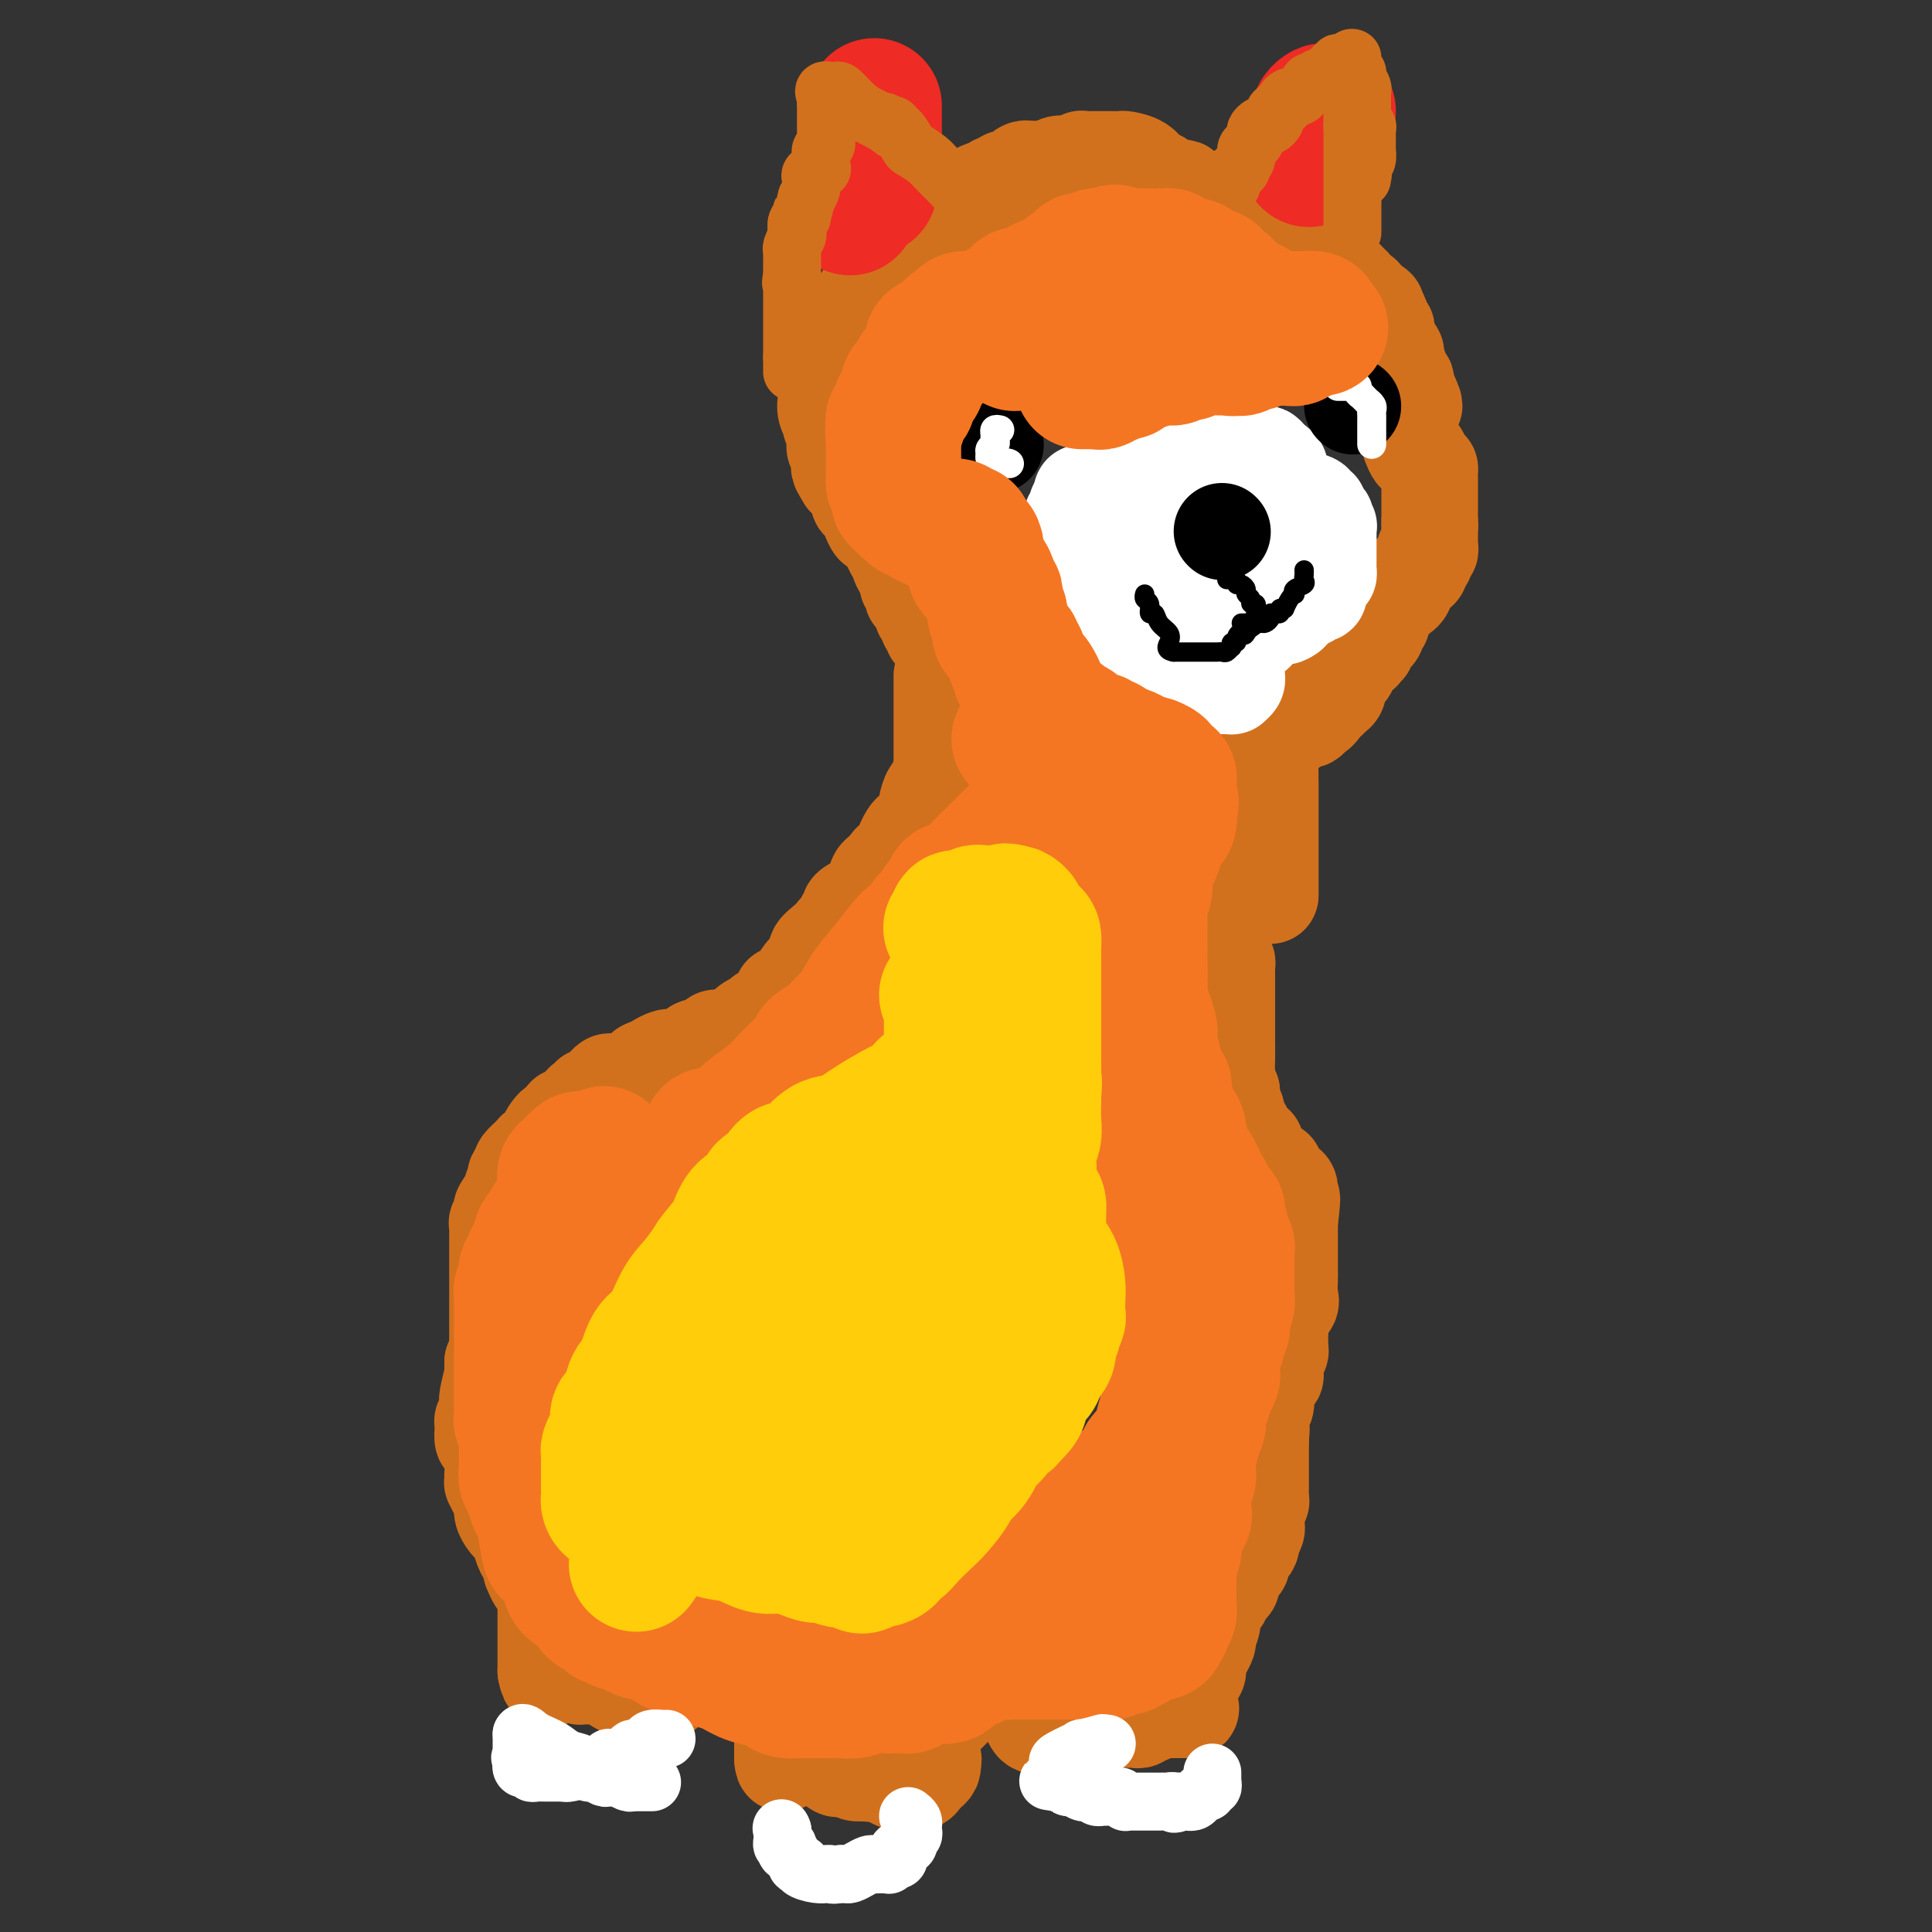<svg viewBox='0 0 400 400' version='1.1' xmlns='http://www.w3.org/2000/svg' xmlns:xlink='http://www.w3.org/1999/xlink'><rect x="0" y="0" width="400" height="400" fill="#333333" stroke="none"/><g fill='none' stroke='#D2711D' stroke-width='20' stroke-linecap='round' stroke-linejoin='round'><path d='M195,140c-0.000,-0.086 -0.000,-0.173 0,0c0.000,0.173 0.000,0.605 0,1c-0.000,0.395 -0.000,0.754 0,1c0.000,0.246 0.000,0.380 0,1c-0.000,0.620 -0.000,1.725 0,2c0.000,0.275 0.000,-0.282 0,0c-0.000,0.282 -0.000,1.403 0,2c0.000,0.597 0.000,0.671 0,1c-0.000,0.329 -0.000,0.915 0,1c0.000,0.085 0.000,-0.329 0,0c-0.000,0.329 -0.000,1.401 0,2c0.000,0.599 0.000,0.723 0,1c-0.000,0.277 -0.000,0.705 0,1c0.000,0.295 0.000,0.456 0,1c-0.000,0.544 -0.000,1.469 0,2c0.000,0.531 0.001,0.666 0,1c-0.001,0.334 -0.003,0.866 0,1c0.003,0.134 0.011,-0.129 0,0c-0.011,0.129 -0.041,0.650 0,1c0.041,0.350 0.155,0.529 0,1c-0.155,0.471 -0.577,1.236 -1,2'/><path d='M194,162c-0.323,3.750 -0.629,2.126 -1,2c-0.371,-0.126 -0.806,1.248 -1,2c-0.194,0.752 -0.146,0.883 0,1c0.146,0.117 0.389,0.222 0,1c-0.389,0.778 -1.410,2.231 -2,3c-0.590,0.769 -0.750,0.854 -1,1c-0.250,0.146 -0.592,0.354 -1,1c-0.408,0.646 -0.884,1.731 -1,2c-0.116,0.269 0.128,-0.279 0,0c-0.128,0.279 -0.630,1.384 -1,2c-0.370,0.616 -0.610,0.745 -1,1c-0.390,0.255 -0.932,0.638 -1,1c-0.068,0.362 0.338,0.702 0,1c-0.338,0.298 -1.420,0.552 -2,1c-0.580,0.448 -0.656,1.090 -1,2c-0.344,0.910 -0.954,2.089 -2,3c-1.046,0.911 -2.528,1.553 -3,2c-0.472,0.447 0.067,0.698 0,1c-0.067,0.302 -0.740,0.656 -1,1c-0.260,0.344 -0.107,0.679 0,1c0.107,0.321 0.167,0.628 0,1c-0.167,0.372 -0.560,0.810 -1,1c-0.440,0.190 -0.925,0.133 -1,0c-0.075,-0.133 0.262,-0.342 0,0c-0.262,0.342 -1.122,1.236 -2,2c-0.878,0.764 -1.775,1.398 -2,2c-0.225,0.602 0.221,1.172 0,2c-0.221,0.828 -1.111,1.914 -2,3'/><path d='M167,202c-4.416,6.140 -1.957,1.491 -1,0c0.957,-1.491 0.410,0.175 0,1c-0.410,0.825 -0.685,0.808 -1,1c-0.315,0.192 -0.671,0.594 -1,1c-0.329,0.406 -0.631,0.815 -1,1c-0.369,0.185 -0.806,0.145 -1,0c-0.194,-0.145 -0.146,-0.393 0,0c0.146,0.393 0.391,1.429 0,2c-0.391,0.571 -1.417,0.676 -2,1c-0.583,0.324 -0.724,0.865 -1,1c-0.276,0.135 -0.689,-0.137 -1,0c-0.311,0.137 -0.521,0.681 -1,1c-0.479,0.319 -1.227,0.411 -2,1c-0.773,0.589 -1.570,1.673 -2,2c-0.430,0.327 -0.493,-0.105 -1,0c-0.507,0.105 -1.460,0.745 -2,1c-0.540,0.255 -0.668,0.125 -1,0c-0.332,-0.125 -0.868,-0.243 -1,0c-0.132,0.243 0.140,0.848 0,1c-0.140,0.152 -0.693,-0.148 -1,0c-0.307,0.148 -0.369,0.744 -1,1c-0.631,0.256 -1.831,0.173 -2,0c-0.169,-0.173 0.694,-0.436 0,0c-0.694,0.436 -2.946,1.570 -4,2c-1.054,0.430 -0.911,0.157 -1,0c-0.089,-0.157 -0.408,-0.196 -1,0c-0.592,0.196 -1.455,0.627 -2,1c-0.545,0.373 -0.773,0.686 -1,1'/><path d='M135,221c-3.021,1.019 -1.573,0.067 -1,0c0.573,-0.067 0.270,0.753 0,1c-0.270,0.247 -0.506,-0.077 -1,0c-0.494,0.077 -1.246,0.556 -2,1c-0.754,0.444 -1.512,0.854 -2,1c-0.488,0.146 -0.708,0.028 -1,0c-0.292,-0.028 -0.655,0.035 -1,0c-0.345,-0.035 -0.671,-0.168 -1,0c-0.329,0.168 -0.662,0.638 -1,1c-0.338,0.362 -0.682,0.618 -1,1c-0.318,0.382 -0.610,0.890 -1,1c-0.390,0.110 -0.878,-0.178 -1,0c-0.122,0.178 0.122,0.822 0,1c-0.122,0.178 -0.611,-0.111 -1,0c-0.389,0.111 -0.679,0.621 -1,1c-0.321,0.379 -0.673,0.628 -1,1c-0.327,0.372 -0.629,0.867 -1,1c-0.371,0.133 -0.811,-0.098 -1,0c-0.189,0.098 -0.126,0.523 0,1c0.126,0.477 0.314,1.007 0,1c-0.314,-0.007 -1.129,-0.550 -2,0c-0.871,0.550 -1.796,2.192 -2,3c-0.204,0.808 0.313,0.780 0,1c-0.313,0.220 -1.455,0.688 -2,1c-0.545,0.312 -0.493,0.469 -1,1c-0.507,0.531 -1.573,1.438 -2,2c-0.427,0.562 -0.213,0.781 0,1'/><path d='M108,242c-2.588,2.750 -0.557,1.126 0,1c0.557,-0.126 -0.358,1.248 -1,2c-0.642,0.752 -1.009,0.884 -1,1c0.009,0.116 0.396,0.217 0,1c-0.396,0.783 -1.574,2.247 -2,3c-0.426,0.753 -0.100,0.793 0,1c0.100,0.207 -0.026,0.580 0,1c0.026,0.420 0.203,0.885 0,1c-0.203,0.115 -0.786,-0.120 -1,0c-0.214,0.120 -0.057,0.597 0,1c0.057,0.403 0.015,0.733 0,1c-0.015,0.267 -0.004,0.472 0,1c0.004,0.528 0.001,1.378 0,2c-0.001,0.622 -0.000,1.016 0,2c0.000,0.984 0.000,2.556 0,3c-0.000,0.444 -0.000,-0.242 0,0c0.000,0.242 0.000,1.413 0,2c-0.000,0.587 -0.000,0.591 0,1c0.000,0.409 -0.000,1.222 0,2c0.000,0.778 0.000,1.522 0,2c-0.000,0.478 -0.000,0.691 0,1c0.000,0.309 0.000,0.713 0,1c-0.000,0.287 -0.000,0.457 0,1c0.000,0.543 0.001,1.458 0,2c-0.001,0.542 -0.003,0.712 0,1c0.003,0.288 0.011,0.696 0,1c-0.011,0.304 -0.041,0.505 0,1c0.041,0.495 0.155,1.284 0,2c-0.155,0.716 -0.577,1.358 -1,2'/><path d='M102,282c-0.094,4.473 0.172,2.655 0,3c-0.172,0.345 -0.782,2.852 -1,4c-0.218,1.148 -0.044,0.938 0,1c0.044,0.062 -0.040,0.397 0,1c0.040,0.603 0.206,1.476 0,2c-0.206,0.524 -0.785,0.701 -1,1c-0.215,0.299 -0.068,0.720 0,1c0.068,0.280 0.057,0.418 0,1c-0.057,0.582 -0.159,1.609 0,2c0.159,0.391 0.579,0.148 1,1c0.421,0.852 0.844,2.801 1,4c0.156,1.199 0.044,1.648 0,2c-0.044,0.352 -0.022,0.608 0,1c0.022,0.392 0.044,0.920 0,1c-0.044,0.080 -0.152,-0.287 0,0c0.152,0.287 0.566,1.229 1,2c0.434,0.771 0.890,1.371 1,2c0.110,0.629 -0.125,1.288 0,2c0.125,0.712 0.611,1.476 1,2c0.389,0.524 0.682,0.808 1,1c0.318,0.192 0.660,0.292 1,1c0.340,0.708 0.679,2.025 1,3c0.321,0.975 0.625,1.609 1,2c0.375,0.391 0.821,0.540 1,1c0.179,0.460 0.089,1.230 0,2'/><path d='M110,325c1.785,4.489 1.249,1.211 1,0c-0.249,-1.211 -0.210,-0.354 0,0c0.210,0.354 0.592,0.206 1,1c0.408,0.794 0.841,2.531 1,3c0.159,0.469 0.043,-0.330 0,0c-0.043,0.330 -0.011,1.791 0,3c0.011,1.209 0.003,2.168 0,3c-0.003,0.832 -0.001,1.537 0,2c0.001,0.463 0.000,0.684 0,1c-0.000,0.316 -0.000,0.729 0,1c0.000,0.271 0.000,0.401 0,1c-0.000,0.599 -0.000,1.666 0,2c0.000,0.334 0.000,-0.065 0,0c-0.000,0.065 -0.000,0.595 0,1c0.000,0.405 0.000,0.686 0,1c-0.000,0.314 -0.000,0.661 0,1c0.000,0.339 0.000,0.669 0,1'/><path d='M113,346c0.642,3.249 0.746,0.870 1,0c0.254,-0.870 0.658,-0.233 1,0c0.342,0.233 0.621,0.061 1,0c0.379,-0.061 0.857,-0.013 1,0c0.143,0.013 -0.051,-0.011 0,0c0.051,0.011 0.346,0.056 1,0c0.654,-0.056 1.669,-0.213 2,0c0.331,0.213 -0.020,0.797 0,1c0.020,0.203 0.411,0.025 1,0c0.589,-0.025 1.376,0.101 2,0c0.624,-0.101 1.084,-0.430 2,0c0.916,0.430 2.287,1.621 3,2c0.713,0.379 0.769,-0.052 1,0c0.231,0.052 0.637,0.586 1,1c0.363,0.414 0.681,0.707 1,1'/><path d='M131,351c2.737,0.773 0.579,0.207 0,0c-0.579,-0.207 0.421,-0.055 1,0c0.579,0.055 0.736,0.012 1,0c0.264,-0.012 0.634,0.008 1,0c0.366,-0.008 0.729,-0.043 1,0c0.271,0.043 0.451,0.165 1,0c0.549,-0.165 1.468,-0.618 2,-1c0.532,-0.382 0.677,-0.695 1,-1c0.323,-0.305 0.822,-0.603 1,-1c0.178,-0.397 0.033,-0.895 0,-1c-0.033,-0.105 0.046,0.182 0,0c-0.046,-0.182 -0.219,-0.832 0,-1c0.219,-0.168 0.828,0.147 1,0c0.172,-0.147 -0.094,-0.756 0,-1c0.094,-0.244 0.547,-0.122 1,0'/><path d='M142,345c1.719,-1.317 0.517,-1.611 0,-2c-0.517,-0.389 -0.350,-0.874 0,-1c0.350,-0.126 0.881,0.107 1,0c0.119,-0.107 -0.175,-0.552 0,-1c0.175,-0.448 0.821,-0.897 1,-1c0.179,-0.103 -0.107,0.142 0,0c0.107,-0.142 0.608,-0.670 1,-1c0.392,-0.330 0.676,-0.462 1,0c0.324,0.462 0.687,1.520 2,2c1.313,0.480 3.575,0.384 5,1c1.425,0.616 2.015,1.944 3,3c0.985,1.056 2.367,1.840 3,2c0.633,0.160 0.517,-0.303 1,0c0.483,0.303 1.567,1.372 2,2c0.433,0.628 0.217,0.814 0,1'/><path d='M162,350c1.392,1.477 0.373,1.169 0,1c-0.373,-0.169 -0.100,-0.200 0,0c0.100,0.200 0.027,0.632 0,1c-0.027,0.368 -0.007,0.672 0,1c0.007,0.328 0.002,0.679 0,1c-0.002,0.321 -0.001,0.611 0,1c0.001,0.389 0.000,0.878 0,1c-0.000,0.122 -0.000,-0.121 0,0c0.000,0.121 0.000,0.606 0,1c-0.000,0.394 -0.000,0.697 0,1c0.000,0.303 0.000,0.606 0,1c-0.000,0.394 -0.000,0.879 0,1c0.000,0.121 0.000,-0.122 0,0c-0.000,0.122 -0.000,0.610 0,1c0.000,0.390 0.000,0.682 0,1c-0.000,0.318 -0.000,0.662 0,1c0.000,0.338 0.000,0.669 0,1'/><path d='M162,364c0.115,2.166 0.402,0.581 1,0c0.598,-0.581 1.507,-0.158 2,0c0.493,0.158 0.570,0.050 1,0c0.430,-0.050 1.215,-0.041 2,0c0.785,0.041 1.572,0.115 2,0c0.428,-0.115 0.499,-0.419 1,0c0.501,0.419 1.433,1.563 2,2c0.567,0.437 0.771,0.169 1,0c0.229,-0.169 0.485,-0.238 1,0c0.515,0.238 1.290,0.782 2,1c0.710,0.218 1.355,0.109 2,0'/><path d='M179,367c2.760,0.476 1.159,0.166 1,0c-0.159,-0.166 1.125,-0.188 2,0c0.875,0.188 1.343,0.586 2,1c0.657,0.414 1.503,0.844 2,1c0.497,0.156 0.644,0.039 1,0c0.356,-0.039 0.921,0.001 1,0c0.079,-0.001 -0.329,-0.042 0,0c0.329,0.042 1.395,0.166 2,0c0.605,-0.166 0.750,-0.622 1,-1c0.250,-0.378 0.606,-0.679 1,-1c0.394,-0.321 0.827,-0.663 1,-1c0.173,-0.337 0.087,-0.668 0,-1'/><path d='M193,365c0.464,-0.858 0.124,-1.004 0,-1c-0.124,0.004 -0.033,0.157 0,0c0.033,-0.157 0.008,-0.623 0,-1c-0.008,-0.377 0.002,-0.664 0,-1c-0.002,-0.336 -0.015,-0.721 0,-1c0.015,-0.279 0.060,-0.452 0,-1c-0.060,-0.548 -0.223,-1.470 0,-2c0.223,-0.530 0.834,-0.667 1,-1c0.166,-0.333 -0.114,-0.863 0,-1c0.114,-0.137 0.620,0.119 1,0c0.380,-0.119 0.634,-0.613 1,-1c0.366,-0.387 0.843,-0.667 1,-1c0.157,-0.333 -0.007,-0.720 0,-1c0.007,-0.280 0.186,-0.454 1,-1c0.814,-0.546 2.264,-1.466 3,-2c0.736,-0.534 0.758,-0.683 1,-1c0.242,-0.317 0.705,-0.803 1,-1c0.295,-0.197 0.422,-0.105 1,0c0.578,0.105 1.607,0.224 2,0c0.393,-0.224 0.149,-0.792 0,-1c-0.149,-0.208 -0.205,-0.056 0,0c0.205,0.056 0.671,0.015 1,0c0.329,-0.015 0.523,-0.004 1,0c0.477,0.004 1.239,0.002 2,0'/><path d='M210,347c1.305,0.024 1.067,0.584 1,1c-0.067,0.416 0.038,0.689 0,1c-0.038,0.311 -0.220,0.661 0,1c0.220,0.339 0.843,0.667 1,1c0.157,0.333 -0.151,0.671 0,1c0.151,0.329 0.761,0.649 1,1c0.239,0.351 0.105,0.733 0,1c-0.105,0.267 -0.182,0.418 0,1c0.182,0.582 0.623,1.595 1,2c0.377,0.405 0.688,0.203 1,0'/><path d='M215,357c0.952,1.547 0.833,0.415 1,0c0.167,-0.415 0.620,-0.111 1,0c0.380,0.111 0.688,0.030 1,0c0.312,-0.030 0.627,-0.008 1,0c0.373,0.008 0.805,0.003 1,0c0.195,-0.003 0.155,-0.005 1,0c0.845,0.005 2.575,0.015 3,0c0.425,-0.015 -0.457,-0.057 0,0c0.457,0.057 2.251,0.211 3,0c0.749,-0.211 0.453,-0.789 1,-1c0.547,-0.211 1.935,-0.057 3,0c1.065,0.057 1.805,0.015 2,0c0.195,-0.015 -0.155,-0.003 0,0c0.155,0.003 0.816,-0.003 1,0c0.184,0.003 -0.109,0.015 0,0c0.109,-0.015 0.622,-0.055 1,0c0.378,0.055 0.622,0.207 1,0c0.378,-0.207 0.888,-0.774 1,-1c0.112,-0.226 -0.176,-0.112 0,0c0.176,0.112 0.817,0.223 1,0c0.183,-0.223 -0.090,-0.778 0,-1c0.090,-0.222 0.545,-0.111 1,0'/><path d='M239,354c3.896,-0.464 1.636,-0.124 1,0c-0.636,0.124 0.354,0.033 1,0c0.646,-0.033 0.949,-0.009 1,0c0.051,0.009 -0.151,0.002 0,0c0.151,-0.002 0.656,-0.001 1,0c0.344,0.001 0.527,0.000 1,0c0.473,-0.000 1.237,-0.000 2,0'/><path d='M246,354c1.083,-0.179 0.290,-0.625 0,-1c-0.290,-0.375 -0.079,-0.678 0,-1c0.079,-0.322 0.024,-0.664 0,-1c-0.024,-0.336 -0.016,-0.667 0,-1c0.016,-0.333 0.042,-0.669 0,-1c-0.042,-0.331 -0.151,-0.657 0,-1c0.151,-0.343 0.561,-0.703 1,-1c0.439,-0.297 0.906,-0.532 1,-1c0.094,-0.468 -0.186,-1.170 0,-2c0.186,-0.830 0.838,-1.787 1,-2c0.162,-0.213 -0.168,0.319 0,0c0.168,-0.319 0.833,-1.490 1,-2c0.167,-0.510 -0.162,-0.359 0,-1c0.162,-0.641 0.817,-2.074 1,-3c0.183,-0.926 -0.105,-1.347 0,-2c0.105,-0.653 0.602,-1.539 1,-2c0.398,-0.461 0.698,-0.495 1,-1c0.302,-0.505 0.607,-1.479 1,-2c0.393,-0.521 0.876,-0.587 1,-1c0.124,-0.413 -0.110,-1.171 0,-2c0.110,-0.829 0.565,-1.729 1,-2c0.435,-0.271 0.851,0.086 1,0c0.149,-0.086 0.029,-0.614 0,-1c-0.029,-0.386 0.031,-0.628 0,-1c-0.031,-0.372 -0.153,-0.873 0,-1c0.153,-0.127 0.580,0.120 1,0c0.420,-0.120 0.834,-0.606 1,-1c0.166,-0.394 0.083,-0.697 0,-1'/><path d='M259,319c1.950,-5.598 0.326,-2.091 0,-1c-0.326,1.091 0.644,-0.232 1,-1c0.356,-0.768 0.096,-0.979 0,-1c-0.096,-0.021 -0.027,0.149 0,0c0.027,-0.149 0.011,-0.618 0,-1c-0.011,-0.382 -0.017,-0.679 0,-1c0.017,-0.321 0.057,-0.667 0,-1c-0.057,-0.333 -0.211,-0.652 0,-1c0.211,-0.348 0.789,-0.723 1,-1c0.211,-0.277 0.057,-0.454 0,-1c-0.057,-0.546 -0.015,-1.459 0,-2c0.015,-0.541 0.004,-0.708 0,-1c-0.004,-0.292 -0.001,-0.708 0,-1c0.001,-0.292 0.000,-0.459 0,-1c-0.000,-0.541 -0.000,-1.454 0,-2c0.000,-0.546 0.000,-0.724 0,-1c-0.000,-0.276 -0.000,-0.648 0,-1c0.000,-0.352 0.000,-0.682 0,-1c-0.000,-0.318 -0.000,-0.624 0,-1c0.000,-0.376 0.000,-0.822 0,-1c-0.000,-0.178 -0.000,-0.089 0,0'/><path d='M261,298c0.309,-3.654 0.082,-2.289 0,-2c-0.082,0.289 -0.018,-0.499 0,-1c0.018,-0.501 -0.009,-0.716 0,-1c0.009,-0.284 0.054,-0.638 0,-1c-0.054,-0.362 -0.208,-0.731 0,-1c0.208,-0.269 0.777,-0.439 1,-1c0.223,-0.561 0.098,-1.512 0,-2c-0.098,-0.488 -0.170,-0.512 0,-1c0.170,-0.488 0.581,-1.440 1,-2c0.419,-0.560 0.845,-0.728 1,-1c0.155,-0.272 0.041,-0.646 0,-1c-0.041,-0.354 -0.007,-0.686 0,-1c0.007,-0.314 -0.012,-0.609 0,-1c0.012,-0.391 0.056,-0.877 0,-1c-0.056,-0.123 -0.211,0.118 0,0c0.211,-0.118 0.789,-0.593 1,-1c0.211,-0.407 0.054,-0.746 0,-1c-0.054,-0.254 -0.007,-0.424 0,-1c0.007,-0.576 -0.026,-1.557 0,-2c0.026,-0.443 0.112,-0.349 0,-1c-0.112,-0.651 -0.422,-2.046 0,-3c0.422,-0.954 1.577,-1.466 2,-2c0.423,-0.534 0.113,-1.089 0,-2c-0.113,-0.911 -0.030,-2.180 0,-3c0.030,-0.820 0.008,-1.193 0,-2c-0.008,-0.807 -0.002,-2.047 0,-3c0.002,-0.953 0.001,-1.617 0,-2c-0.001,-0.383 -0.000,-0.484 0,-1c0.000,-0.516 0.000,-1.447 0,-2c-0.000,-0.553 -0.000,-0.730 0,-1c0.000,-0.270 0.000,-0.635 0,-1'/><path d='M267,253c0.928,-7.655 0.249,-4.293 0,-3c-0.249,1.293 -0.068,0.516 0,0c0.068,-0.516 0.025,-0.772 0,-1c-0.025,-0.228 -0.030,-0.429 0,-1c0.030,-0.571 0.096,-1.511 0,-2c-0.096,-0.489 -0.354,-0.527 -1,-1c-0.646,-0.473 -1.680,-1.380 -2,-2c-0.320,-0.620 0.073,-0.954 0,-1c-0.073,-0.046 -0.612,0.196 -1,0c-0.388,-0.196 -0.625,-0.831 -1,-1c-0.375,-0.169 -0.888,0.128 -1,0c-0.112,-0.128 0.177,-0.681 0,-1c-0.177,-0.319 -0.821,-0.404 -1,-1c-0.179,-0.596 0.106,-1.703 0,-2c-0.106,-0.297 -0.602,0.215 -1,0c-0.398,-0.215 -0.699,-1.156 -1,-2c-0.301,-0.844 -0.602,-1.589 -1,-2c-0.398,-0.411 -0.891,-0.488 -1,-1c-0.109,-0.512 0.167,-1.461 0,-2c-0.167,-0.539 -0.777,-0.669 -1,-1c-0.223,-0.331 -0.060,-0.862 0,-1c0.060,-0.138 0.016,0.117 0,0c-0.016,-0.117 -0.005,-0.605 0,-1c0.005,-0.395 0.002,-0.698 0,-1'/><path d='M255,226c-2.083,-3.462 -1.290,-2.116 -1,-2c0.290,0.116 0.078,-0.998 0,-2c-0.078,-1.002 -0.021,-1.894 0,-3c0.021,-1.106 0.006,-2.428 0,-3c-0.006,-0.572 -0.001,-0.393 0,-1c0.001,-0.607 0.000,-1.998 0,-3c-0.000,-1.002 -0.000,-1.615 0,-2c0.000,-0.385 0.000,-0.542 0,-1c-0.000,-0.458 -0.000,-1.218 0,-2c0.000,-0.782 0.000,-1.586 0,-2c-0.000,-0.414 -0.000,-0.440 0,-1c0.000,-0.560 0.001,-1.656 0,-2c-0.001,-0.344 -0.003,0.063 0,0c0.003,-0.063 0.011,-0.595 0,-1c-0.011,-0.405 -0.041,-0.681 0,-1c0.041,-0.319 0.155,-0.681 0,-1c-0.155,-0.319 -0.577,-0.596 -1,-1c-0.423,-0.404 -0.845,-0.935 -1,-1c-0.155,-0.065 -0.041,0.334 0,0c0.041,-0.334 0.011,-1.403 0,-2c-0.011,-0.597 -0.003,-0.722 0,-1c0.003,-0.278 0.001,-0.708 0,-1c-0.001,-0.292 -0.000,-0.444 0,-1c0.000,-0.556 0.000,-1.515 0,-2c-0.000,-0.485 -0.000,-0.497 0,-1c0.000,-0.503 0.000,-1.496 0,-2c-0.000,-0.504 -0.000,-0.519 0,-1c0.000,-0.481 0.000,-1.428 0,-2c-0.000,-0.572 -0.000,-0.769 0,-1c0.000,-0.231 0.000,-0.494 0,-1c-0.000,-0.506 -0.000,-1.253 0,-2'/><path d='M252,180c-0.464,-7.544 -0.124,-3.405 0,-2c0.124,1.405 0.033,0.076 0,-1c-0.033,-1.076 -0.009,-1.899 0,-2c0.009,-0.101 0.002,0.520 0,0c-0.002,-0.520 0.000,-2.181 0,-3c-0.000,-0.819 -0.004,-0.797 0,-1c0.004,-0.203 0.015,-0.630 0,-1c-0.015,-0.370 -0.057,-0.682 0,-1c0.057,-0.318 0.212,-0.640 0,-1c-0.212,-0.360 -0.790,-0.756 -1,-1c-0.210,-0.244 -0.053,-0.334 0,-1c0.053,-0.666 0.000,-1.906 0,-3c-0.000,-1.094 0.051,-2.042 0,-3c-0.051,-0.958 -0.206,-1.927 0,-3c0.206,-1.073 0.773,-2.249 1,-3c0.227,-0.751 0.112,-1.078 0,-2c-0.112,-0.922 -0.223,-2.441 0,-3c0.223,-0.559 0.778,-0.160 1,0c0.222,0.160 0.111,0.080 0,0'/><path d='M193,131c0.122,-0.371 0.244,-0.742 0,-1c-0.244,-0.258 -0.854,-0.401 -1,-1c-0.146,-0.599 0.171,-1.652 0,-2c-0.171,-0.348 -0.829,0.010 -1,0c-0.171,-0.010 0.146,-0.387 0,-1c-0.146,-0.613 -0.756,-1.461 -1,-2c-0.244,-0.539 -0.122,-0.770 0,-1'/><path d='M190,123c-0.686,-1.271 -0.902,-0.449 -1,0c-0.098,0.449 -0.079,0.524 0,0c0.079,-0.524 0.218,-1.647 0,-2c-0.218,-0.353 -0.793,0.065 -1,0c-0.207,-0.065 -0.045,-0.613 0,-1c0.045,-0.387 -0.025,-0.614 0,-1c0.025,-0.386 0.146,-0.931 0,-1c-0.146,-0.069 -0.560,0.337 -1,0c-0.440,-0.337 -0.907,-1.418 -1,-2c-0.093,-0.582 0.187,-0.665 0,-1c-0.187,-0.335 -0.842,-0.921 -1,-1c-0.158,-0.079 0.179,0.348 0,0c-0.179,-0.348 -0.875,-1.473 -1,-2c-0.125,-0.527 0.320,-0.456 0,-1c-0.320,-0.544 -1.404,-1.704 -2,-2c-0.596,-0.296 -0.703,0.272 -1,0c-0.297,-0.272 -0.784,-1.382 -1,-2c-0.216,-0.618 -0.162,-0.743 0,-1c0.162,-0.257 0.432,-0.648 0,-1c-0.432,-0.352 -1.564,-0.667 -2,-1c-0.436,-0.333 -0.175,-0.683 0,-1c0.175,-0.317 0.263,-0.600 0,-1c-0.263,-0.400 -0.879,-0.915 -1,-1c-0.121,-0.085 0.251,0.262 0,0c-0.251,-0.262 -1.126,-1.131 -2,-2'/><path d='M175,99c-2.353,-3.863 -0.736,-1.522 0,-1c0.736,0.522 0.590,-0.776 0,-2c-0.590,-1.224 -1.626,-2.373 -2,-3c-0.374,-0.627 -0.086,-0.733 0,-1c0.086,-0.267 -0.028,-0.697 0,-1c0.028,-0.303 0.200,-0.479 0,-1c-0.200,-0.521 -0.772,-1.386 -1,-2c-0.228,-0.614 -0.114,-0.976 0,-1c0.114,-0.024 0.227,0.292 0,0c-0.227,-0.292 -0.793,-1.191 -1,-2c-0.207,-0.809 -0.056,-1.527 0,-2c0.056,-0.473 0.015,-0.701 0,-1c-0.015,-0.299 -0.004,-0.670 0,-1c0.004,-0.330 0.001,-0.620 0,-1c-0.001,-0.380 -0.000,-0.848 0,-1c0.000,-0.152 -0.001,0.014 0,0c0.001,-0.014 0.003,-0.208 0,-1c-0.003,-0.792 -0.011,-2.182 0,-3c0.011,-0.818 0.041,-1.064 0,-1c-0.041,0.064 -0.152,0.438 0,0c0.152,-0.438 0.566,-1.689 1,-2c0.434,-0.311 0.887,0.319 1,0c0.113,-0.319 -0.113,-1.587 0,-2c0.113,-0.413 0.565,0.030 1,0c0.435,-0.030 0.851,-0.533 1,-1c0.149,-0.467 0.029,-0.899 0,-1c-0.029,-0.101 0.034,0.127 0,0c-0.034,-0.127 -0.163,-0.611 0,-1c0.163,-0.389 0.618,-0.683 1,-1c0.382,-0.317 0.691,-0.659 1,-1'/><path d='M177,65c0.885,-1.724 0.098,-1.036 0,-1c-0.098,0.036 0.495,-0.582 1,-1c0.505,-0.418 0.924,-0.637 1,-1c0.076,-0.363 -0.191,-0.871 0,-1c0.191,-0.129 0.839,0.119 1,0c0.161,-0.119 -0.164,-0.606 0,-1c0.164,-0.394 0.817,-0.696 1,-1c0.183,-0.304 -0.105,-0.610 0,-1c0.105,-0.390 0.601,-0.864 1,-1c0.399,-0.136 0.700,0.065 1,0c0.300,-0.065 0.601,-0.395 1,-1c0.399,-0.605 0.898,-1.486 1,-2c0.102,-0.514 -0.193,-0.663 0,-1c0.193,-0.337 0.874,-0.864 1,-1c0.126,-0.136 -0.303,0.117 0,0c0.303,-0.117 1.338,-0.606 2,-1c0.662,-0.394 0.951,-0.693 1,-1c0.049,-0.307 -0.142,-0.621 0,-1c0.142,-0.379 0.615,-0.823 1,-1c0.385,-0.177 0.681,-0.086 1,0c0.319,0.086 0.663,0.167 1,0c0.337,-0.167 0.669,-0.584 1,-1'/><path d='M193,47c2.366,-2.680 0.283,-0.380 0,0c-0.283,0.380 1.236,-1.160 2,-2c0.764,-0.840 0.773,-0.981 1,-1c0.227,-0.019 0.672,0.083 1,0c0.328,-0.083 0.541,-0.352 1,-1c0.459,-0.648 1.166,-1.676 2,-2c0.834,-0.324 1.795,0.057 2,0c0.205,-0.057 -0.348,-0.550 0,-1c0.348,-0.450 1.595,-0.857 2,-1c0.405,-0.143 -0.032,-0.023 0,0c0.032,0.023 0.533,-0.050 1,0c0.467,0.050 0.899,0.224 1,0c0.101,-0.224 -0.128,-0.845 0,-1c0.128,-0.155 0.613,0.155 1,0c0.387,-0.155 0.677,-0.776 1,-1c0.323,-0.224 0.678,-0.050 1,0c0.322,0.050 0.611,-0.025 1,0c0.389,0.025 0.878,0.150 1,0c0.122,-0.150 -0.122,-0.576 0,-1c0.122,-0.424 0.610,-0.846 1,-1c0.390,-0.154 0.681,-0.040 1,0c0.319,0.040 0.666,0.007 1,0c0.334,-0.007 0.654,0.012 1,0c0.346,-0.012 0.719,-0.056 1,0c0.281,0.056 0.470,0.211 1,0c0.530,-0.211 1.400,-0.789 2,-1c0.600,-0.211 0.931,-0.057 1,0c0.069,0.057 -0.123,0.016 0,0c0.123,-0.016 0.562,-0.008 1,0'/><path d='M221,34c1.574,-0.150 1.009,-0.026 1,0c-0.009,0.026 0.536,-0.046 1,0c0.464,0.046 0.845,0.208 1,0c0.155,-0.208 0.083,-0.788 0,-1c-0.083,-0.212 -0.176,-0.057 0,0c0.176,0.057 0.621,0.015 1,0c0.379,-0.015 0.693,-0.004 1,0c0.307,0.004 0.606,0.001 1,0c0.394,-0.001 0.883,-0.000 1,0c0.117,0.000 -0.139,-0.000 0,0c0.139,0.000 0.674,0.002 1,0c0.326,-0.002 0.443,-0.008 1,0c0.557,0.008 1.553,0.030 2,0c0.447,-0.030 0.343,-0.110 1,0c0.657,0.110 2.073,0.411 3,1c0.927,0.589 1.365,1.464 2,2c0.635,0.536 1.467,0.731 2,1c0.533,0.269 0.769,0.612 1,1c0.231,0.388 0.459,0.821 1,1c0.541,0.179 1.397,0.104 2,0c0.603,-0.104 0.953,-0.235 1,0c0.047,0.235 -0.210,0.838 0,1c0.210,0.162 0.886,-0.115 1,0c0.114,0.115 -0.336,0.622 0,1c0.336,0.378 1.457,0.626 2,1c0.543,0.374 0.506,0.873 1,1c0.494,0.127 1.518,-0.120 2,0c0.482,0.120 0.424,0.606 1,1c0.576,0.394 1.788,0.697 3,1'/><path d='M255,45c3.974,1.961 2.910,0.864 3,1c0.090,0.136 1.334,1.503 2,2c0.666,0.497 0.755,0.122 1,0c0.245,-0.122 0.647,0.008 1,0c0.353,-0.008 0.657,-0.156 1,0c0.343,0.156 0.723,0.614 1,1c0.277,0.386 0.449,0.699 1,1c0.551,0.301 1.482,0.592 2,1c0.518,0.408 0.624,0.935 1,1c0.376,0.065 1.023,-0.333 2,0c0.977,0.333 2.284,1.395 3,2c0.716,0.605 0.841,0.753 1,1c0.159,0.247 0.353,0.592 1,1c0.647,0.408 1.747,0.879 2,1c0.253,0.121 -0.341,-0.108 0,0c0.341,0.108 1.615,0.555 2,1c0.385,0.445 -0.121,0.890 0,1c0.121,0.110 0.870,-0.115 1,0c0.130,0.115 -0.357,0.569 0,1c0.357,0.431 1.560,0.837 2,1c0.440,0.163 0.119,0.082 0,0c-0.119,-0.082 -0.034,-0.166 0,0c0.034,0.166 0.017,0.583 0,1'/><path d='M282,62c4.642,2.787 2.746,1.254 2,1c-0.746,-0.254 -0.343,0.772 0,1c0.343,0.228 0.627,-0.341 1,0c0.373,0.341 0.836,1.593 1,2c0.164,0.407 0.030,-0.032 0,0c-0.030,0.032 0.045,0.533 0,1c-0.045,0.467 -0.209,0.899 0,1c0.209,0.101 0.791,-0.128 1,0c0.209,0.128 0.046,0.612 0,1c-0.046,0.388 0.025,0.679 0,1c-0.025,0.321 -0.146,0.671 0,1c0.146,0.329 0.560,0.637 1,1c0.440,0.363 0.906,0.781 1,1c0.094,0.219 -0.185,0.239 0,1c0.185,0.761 0.833,2.263 1,3c0.167,0.737 -0.149,0.708 0,1c0.149,0.292 0.762,0.903 1,1c0.238,0.097 0.103,-0.320 0,0c-0.103,0.320 -0.172,1.377 0,2c0.172,0.623 0.586,0.811 1,1'/><path d='M292,82c1.547,3.333 0.415,1.666 0,1c-0.415,-0.666 -0.111,-0.332 0,0c0.111,0.332 0.030,0.663 0,1c-0.030,0.337 -0.008,0.682 0,1c0.008,0.318 0.002,0.610 0,1c-0.002,0.390 -0.001,0.878 0,1c0.001,0.122 0.000,-0.122 0,0c-0.000,0.122 0.000,0.612 0,1c-0.000,0.388 -0.001,0.676 0,1c0.001,0.324 0.003,0.683 0,1c-0.003,0.317 -0.011,0.592 0,1c0.011,0.408 0.040,0.949 0,1c-0.040,0.051 -0.151,-0.389 0,0c0.151,0.389 0.562,1.607 1,2c0.438,0.393 0.901,-0.039 1,0c0.099,0.039 -0.166,0.549 0,1c0.166,0.451 0.762,0.843 1,1c0.238,0.157 0.119,0.078 0,0'/><path d='M295,96c0.691,2.345 0.917,1.207 1,1c0.083,-0.207 0.022,0.518 0,1c-0.022,0.482 -0.006,0.721 0,1c0.006,0.279 0.002,0.600 0,1c-0.002,0.400 -0.000,0.880 0,1c0.000,0.120 0.000,-0.122 0,0c-0.000,0.122 -0.000,0.606 0,1c0.000,0.394 0.000,0.697 0,1c-0.000,0.303 -0.000,0.606 0,1c0.000,0.394 0.000,0.879 0,1c-0.000,0.121 -0.000,-0.122 0,0c0.000,0.122 0.000,0.610 0,1c-0.000,0.390 -0.000,0.683 0,1c0.000,0.317 0.000,0.659 0,1'/><path d='M296,108c0.155,2.052 0.043,1.181 0,1c-0.043,-0.181 -0.015,0.329 0,1c0.015,0.671 0.018,1.503 0,2c-0.018,0.497 -0.056,0.658 0,1c0.056,0.342 0.207,0.865 0,1c-0.207,0.135 -0.773,-0.117 -1,0c-0.227,0.117 -0.116,0.605 0,1c0.116,0.395 0.237,0.697 0,1c-0.237,0.303 -0.833,0.607 -1,1c-0.167,0.393 0.096,0.876 0,1c-0.096,0.124 -0.552,-0.111 -1,0c-0.448,0.111 -0.890,0.568 -1,1c-0.110,0.432 0.111,0.838 0,1c-0.111,0.162 -0.556,0.081 -1,0'/><path d='M291,120c-0.785,2.040 -0.248,1.139 0,1c0.248,-0.139 0.206,0.484 0,1c-0.206,0.516 -0.576,0.927 -1,1c-0.424,0.073 -0.901,-0.190 -1,0c-0.099,0.190 0.180,0.835 0,1c-0.180,0.165 -0.818,-0.148 -1,0c-0.182,0.148 0.091,0.757 0,1c-0.091,0.243 -0.545,0.122 -1,0'/><path d='M287,125c-0.833,1.000 -0.917,1.000 -1,1'/><path d='M286,126c-0.172,0.251 -0.101,0.378 0,1c0.101,0.622 0.233,1.737 0,2c-0.233,0.263 -0.832,-0.328 -1,0c-0.168,0.328 0.095,1.575 0,2c-0.095,0.425 -0.547,0.027 -1,0c-0.453,-0.027 -0.905,0.318 -1,1c-0.095,0.682 0.168,1.703 0,2c-0.168,0.297 -0.766,-0.129 -1,0c-0.234,0.129 -0.104,0.813 0,1c0.104,0.187 0.183,-0.122 0,0c-0.183,0.122 -0.627,0.676 -1,1c-0.373,0.324 -0.674,0.417 -1,1c-0.326,0.583 -0.676,1.657 -1,2c-0.324,0.343 -0.622,-0.045 -1,0c-0.378,0.045 -0.836,0.522 -1,1c-0.164,0.478 -0.033,0.955 0,1c0.033,0.045 -0.033,-0.342 0,0c0.033,0.342 0.166,1.415 0,2c-0.166,0.585 -0.632,0.683 -1,1c-0.368,0.317 -0.637,0.855 -1,1c-0.363,0.145 -0.818,-0.101 -1,0c-0.182,0.101 -0.091,0.551 0,1'/><path d='M274,146c-2.095,3.045 -1.334,0.658 -1,0c0.334,-0.658 0.240,0.415 0,1c-0.240,0.585 -0.628,0.683 -1,1c-0.372,0.317 -0.730,0.855 -1,1c-0.270,0.145 -0.454,-0.101 -1,0c-0.546,0.101 -1.456,0.549 -2,1c-0.544,0.451 -0.723,0.904 -1,1c-0.277,0.096 -0.651,-0.167 -1,0c-0.349,0.167 -0.671,0.762 -1,1c-0.329,0.238 -0.664,0.119 -1,0'/><path d='M264,152c-1.774,1.162 -1.207,1.069 -1,2c0.207,0.931 0.056,2.888 0,4c-0.056,1.112 -0.015,1.381 0,5c0.015,3.619 0.004,10.590 0,15c-0.004,4.410 -0.001,6.260 0,7c0.001,0.740 0.001,0.370 0,0'/></g>
<g fill='none' stroke='#FFFFFF' stroke-width='20' stroke-linecap='round' stroke-linejoin='round'><path d='M255,139c0.431,0.445 0.862,0.890 1,1c0.138,0.110 -0.019,-0.114 0,0c0.019,0.114 0.212,0.566 0,1c-0.212,0.434 -0.830,0.848 -1,1c-0.170,0.152 0.109,0.041 0,0c-0.109,-0.041 -0.607,-0.011 -1,0c-0.393,0.011 -0.683,0.003 -1,0c-0.317,-0.003 -0.662,-0.001 -1,0c-0.338,0.001 -0.668,0.000 -1,0c-0.332,-0.000 -0.665,-0.000 -1,0c-0.335,0.000 -0.672,0.001 -1,0c-0.328,-0.001 -0.649,-0.003 -1,0c-0.351,0.003 -0.733,0.011 -1,0c-0.267,-0.011 -0.418,-0.041 -1,0c-0.582,0.041 -1.595,0.155 -2,0c-0.405,-0.155 -0.203,-0.577 0,-1'/><path d='M244,141c-2.167,-0.095 -2.085,0.167 -2,0c0.085,-0.167 0.172,-0.762 0,-1c-0.172,-0.238 -0.605,-0.118 -1,0c-0.395,0.118 -0.754,0.234 -1,0c-0.246,-0.234 -0.381,-0.820 -1,-1c-0.619,-0.180 -1.723,0.044 -2,0c-0.277,-0.044 0.271,-0.358 0,-1c-0.271,-0.642 -1.363,-1.612 -2,-2c-0.637,-0.388 -0.818,-0.194 -1,0'/><path d='M234,136c-1.782,-0.659 -1.237,0.192 -1,0c0.237,-0.192 0.165,-1.428 0,-2c-0.165,-0.572 -0.422,-0.482 -1,-1c-0.578,-0.518 -1.476,-1.644 -2,-2c-0.524,-0.356 -0.676,0.060 -1,0c-0.324,-0.060 -0.822,-0.595 -1,-1c-0.178,-0.405 -0.035,-0.681 0,-1c0.035,-0.319 -0.037,-0.681 0,-1c0.037,-0.319 0.183,-0.596 0,-1c-0.183,-0.404 -0.694,-0.934 -1,-1c-0.306,-0.066 -0.408,0.333 -1,0c-0.592,-0.333 -1.674,-1.399 -2,-2c-0.326,-0.601 0.105,-0.739 0,-1c-0.105,-0.261 -0.744,-0.646 -1,-1c-0.256,-0.354 -0.128,-0.677 0,-1'/><path d='M223,121c-1.928,-2.499 -1.249,-1.247 -1,-1c0.249,0.247 0.067,-0.511 0,-1c-0.067,-0.489 -0.018,-0.709 0,-1c0.018,-0.291 0.005,-0.651 0,-1c-0.005,-0.349 -0.001,-0.685 0,-1c0.001,-0.315 0.000,-0.609 0,-1c-0.000,-0.391 -0.000,-0.878 0,-1c0.000,-0.122 0.000,0.122 0,0c-0.000,-0.122 0.000,-0.611 0,-1c-0.000,-0.389 -0.000,-0.678 0,-1c0.000,-0.322 0.000,-0.677 0,-1c-0.000,-0.323 -0.001,-0.613 0,-1c0.001,-0.387 0.004,-0.872 0,-1c-0.004,-0.128 -0.015,0.102 0,0c0.015,-0.102 0.056,-0.535 0,-1c-0.056,-0.465 -0.208,-0.962 0,-1c0.208,-0.038 0.777,0.381 1,0c0.223,-0.381 0.098,-1.564 0,-2c-0.098,-0.436 -0.171,-0.125 0,0c0.171,0.125 0.585,0.062 1,0'/><path d='M224,105c0.151,-2.658 0.029,-1.305 0,-1c-0.029,0.305 0.035,-0.440 0,-1c-0.035,-0.560 -0.168,-0.934 0,-1c0.168,-0.066 0.636,0.176 1,0c0.364,-0.176 0.623,-0.769 1,-1c0.377,-0.231 0.874,-0.099 1,0c0.126,0.099 -0.117,0.163 0,0c0.117,-0.163 0.595,-0.555 1,-1c0.405,-0.445 0.739,-0.942 1,-1c0.261,-0.058 0.450,0.325 1,0c0.550,-0.325 1.460,-1.358 2,-2c0.540,-0.642 0.708,-0.894 1,-1c0.292,-0.106 0.708,-0.067 1,0c0.292,0.067 0.459,0.162 1,0c0.541,-0.162 1.454,-0.579 2,-1c0.546,-0.421 0.724,-0.845 1,-1c0.276,-0.155 0.648,-0.042 1,0c0.352,0.042 0.682,0.011 1,0c0.318,-0.011 0.624,-0.003 1,0c0.376,0.003 0.822,0.001 1,0c0.178,-0.001 0.089,-0.000 0,0'/><path d='M242,94c1.729,-0.464 1.052,-0.124 1,0c-0.052,0.124 0.521,0.033 1,0c0.479,-0.033 0.862,-0.009 1,0c0.138,0.009 0.030,0.002 1,0c0.970,-0.002 3.019,-0.001 4,0c0.981,0.001 0.893,0.000 1,0c0.107,-0.000 0.410,-0.000 1,0c0.590,0.000 1.468,0.000 2,0c0.532,-0.000 0.720,-0.000 1,0c0.280,0.000 0.652,0.000 1,0c0.348,-0.000 0.670,-0.000 1,0c0.330,0.000 0.666,0.000 1,0c0.334,-0.000 0.667,-0.000 1,0c0.333,0.000 0.667,0.000 1,0'/><path d='M260,94c2.659,0.017 0.305,0.061 0,0c-0.305,-0.061 1.439,-0.227 2,0c0.561,0.227 -0.060,0.845 0,1c0.060,0.155 0.799,-0.155 1,0c0.201,0.155 -0.138,0.776 0,1c0.138,0.224 0.753,0.052 1,0c0.247,-0.052 0.125,0.017 0,0c-0.125,-0.017 -0.254,-0.120 0,0c0.254,0.120 0.891,0.462 1,1c0.109,0.538 -0.310,1.272 0,2c0.310,0.728 1.348,1.452 2,2c0.652,0.548 0.916,0.921 1,1c0.084,0.079 -0.012,-0.137 0,0c0.012,0.137 0.133,0.628 1,1c0.867,0.372 2.480,0.625 3,1c0.520,0.375 -0.052,0.870 0,1c0.052,0.130 0.729,-0.106 1,0c0.271,0.106 0.135,0.553 0,1'/><path d='M273,106c2.233,2.038 1.316,1.134 1,1c-0.316,-0.134 -0.032,0.503 0,1c0.032,0.497 -0.188,0.855 0,1c0.188,0.145 0.782,0.079 1,0c0.218,-0.079 0.058,-0.171 0,0c-0.058,0.171 -0.016,0.604 0,1c0.016,0.396 0.004,0.754 0,1c-0.004,0.246 -0.001,0.380 0,1c0.001,0.620 0.000,1.725 0,2c-0.000,0.275 -0.000,-0.281 0,0c0.000,0.281 0.001,1.400 0,2c-0.001,0.600 -0.003,0.681 0,1c0.003,0.319 0.011,0.877 0,1c-0.011,0.123 -0.042,-0.189 0,0c0.042,0.189 0.156,0.878 0,1c-0.156,0.122 -0.581,-0.322 -1,0c-0.419,0.322 -0.833,1.411 -1,2c-0.167,0.589 -0.086,0.679 0,1c0.086,0.321 0.178,0.874 0,1c-0.178,0.126 -0.625,-0.173 -1,0c-0.375,0.173 -0.678,0.820 -1,1c-0.322,0.180 -0.664,-0.106 -1,0c-0.336,0.106 -0.667,0.606 -1,1c-0.333,0.394 -0.666,0.684 -1,1c-0.334,0.316 -0.667,0.658 -1,1'/><path d='M267,127c-1.643,1.249 -1.749,0.372 -2,0c-0.251,-0.372 -0.646,-0.241 -1,0c-0.354,0.241 -0.668,0.590 -1,1c-0.332,0.410 -0.681,0.880 -1,1c-0.319,0.120 -0.606,-0.111 -1,0c-0.394,0.111 -0.893,0.565 -1,1c-0.107,0.435 0.180,0.851 0,1c-0.180,0.149 -0.826,0.030 -1,0c-0.174,-0.030 0.125,0.030 0,0c-0.125,-0.030 -0.674,-0.148 -1,0c-0.326,0.148 -0.430,0.562 -1,1c-0.570,0.438 -1.606,0.901 -2,1c-0.394,0.099 -0.144,-0.166 0,0c0.144,0.166 0.184,0.762 0,1c-0.184,0.238 -0.592,0.119 -1,0'/><path d='M254,134c-2.428,1.064 -1.998,0.225 -2,0c-0.002,-0.225 -0.434,0.165 -1,0c-0.566,-0.165 -1.264,-0.884 -2,-1c-0.736,-0.116 -1.511,0.372 -2,0c-0.489,-0.372 -0.694,-1.605 -1,-2c-0.306,-0.395 -0.713,0.049 -1,0c-0.287,-0.049 -0.454,-0.591 -1,-1c-0.546,-0.409 -1.470,-0.686 -2,-1c-0.530,-0.314 -0.664,-0.665 -2,-1c-1.336,-0.335 -3.874,-0.652 -5,-1c-1.126,-0.348 -0.841,-0.726 -1,-1c-0.159,-0.274 -0.760,-0.445 -1,-1c-0.240,-0.555 -0.117,-1.493 0,-2c0.117,-0.507 0.227,-0.584 0,-1c-0.227,-0.416 -0.793,-1.172 -1,-2c-0.207,-0.828 -0.057,-1.727 0,-2c0.057,-0.273 0.019,0.081 0,0c-0.019,-0.081 -0.020,-0.595 0,-1c0.020,-0.405 0.059,-0.700 0,-1c-0.059,-0.300 -0.218,-0.605 0,-1c0.218,-0.395 0.811,-0.879 1,-1c0.189,-0.121 -0.026,0.121 0,0c0.026,-0.121 0.293,-0.606 1,-1c0.707,-0.394 1.853,-0.697 3,-1'/><path d='M237,112c1.129,-0.646 1.453,-0.762 2,-1c0.547,-0.238 1.318,-0.600 2,-1c0.682,-0.400 1.274,-0.839 2,-1c0.726,-0.161 1.584,-0.043 2,0c0.416,0.043 0.389,0.012 1,0c0.611,-0.012 1.860,-0.004 3,0c1.140,0.004 2.170,0.004 3,0c0.830,-0.004 1.461,-0.012 2,0c0.539,0.012 0.985,0.045 2,0c1.015,-0.045 2.598,-0.167 4,0c1.402,0.167 2.624,0.623 3,1c0.376,0.377 -0.095,0.674 0,1c0.095,0.326 0.755,0.681 1,1c0.245,0.319 0.073,0.601 0,1c-0.073,0.399 -0.048,0.915 0,1c0.048,0.085 0.120,-0.262 0,0c-0.120,0.262 -0.431,1.132 -1,2c-0.569,0.868 -1.396,1.735 -2,2c-0.604,0.265 -0.987,-0.073 -1,0c-0.013,0.073 0.343,0.558 0,1c-0.343,0.442 -1.384,0.841 -2,1c-0.616,0.159 -0.808,0.080 -1,0'/><path d='M257,120c-0.886,0.846 -0.101,0.963 0,1c0.101,0.037 -0.484,-0.004 -1,0c-0.516,0.004 -0.964,0.054 -1,0c-0.036,-0.054 0.342,-0.211 0,0c-0.342,0.211 -1.402,0.790 -2,1c-0.598,0.210 -0.735,0.050 -1,0c-0.265,-0.050 -0.659,0.012 -1,0c-0.341,-0.012 -0.627,-0.096 -1,0c-0.373,0.096 -0.831,0.372 -1,1c-0.169,0.628 -0.048,1.608 0,2c0.048,0.392 0.024,0.196 0,0'/></g>
<g fill='none' stroke='#000000' stroke-width='20' stroke-linecap='round' stroke-linejoin='round'><path d='M253,110c0.000,0.000 0.100,0.100 0.1,0.1'/></g>
<g fill='none' stroke='#000000' stroke-width='4' stroke-linecap='round' stroke-linejoin='round'><path d='M254,120c0.455,-0.009 0.909,-0.017 1,0c0.091,0.017 -0.182,0.060 0,0c0.182,-0.060 0.818,-0.223 1,0c0.182,0.223 -0.091,0.833 0,1c0.091,0.167 0.545,-0.109 1,0c0.455,0.109 0.910,0.603 1,1c0.090,0.397 -0.186,0.698 0,1c0.186,0.302 0.834,0.605 1,1c0.166,0.395 -0.151,0.883 0,1c0.151,0.117 0.770,-0.137 1,0c0.230,0.137 0.073,0.667 0,1c-0.073,0.333 -0.061,0.471 0,1c0.061,0.529 0.170,1.450 0,2c-0.170,0.550 -0.620,0.729 -1,1c-0.380,0.271 -0.690,0.636 -1,1'/><path d='M258,131c-0.316,1.040 -0.607,0.139 -1,0c-0.393,-0.139 -0.889,0.484 -1,1c-0.111,0.516 0.163,0.927 0,1c-0.163,0.073 -0.765,-0.191 -1,0c-0.235,0.191 -0.105,0.836 0,1c0.105,0.164 0.183,-0.152 0,0c-0.183,0.152 -0.627,0.773 -1,1c-0.373,0.227 -0.676,0.061 -1,0c-0.324,-0.061 -0.668,-0.016 -1,0c-0.332,0.016 -0.652,0.004 -1,0c-0.348,-0.004 -0.723,-0.001 -1,0c-0.277,0.001 -0.455,0.000 -1,0c-0.545,-0.000 -1.455,-0.000 -2,0c-0.545,0.000 -0.723,0.000 -1,0c-0.277,-0.000 -0.651,-0.000 -1,0c-0.349,0.000 -0.671,0.000 -1,0c-0.329,-0.000 -0.664,-0.000 -1,0'/><path d='M243,135c-1.958,-0.355 -1.352,-1.242 -1,-2c0.352,-0.758 0.449,-1.387 0,-2c-0.449,-0.613 -1.445,-1.211 -2,-2c-0.555,-0.789 -0.671,-1.770 -1,-2c-0.329,-0.230 -0.873,0.292 -1,0c-0.127,-0.292 0.162,-1.398 0,-2c-0.162,-0.602 -0.774,-0.701 -1,-1c-0.226,-0.299 -0.064,-0.800 0,-1c0.064,-0.200 0.032,-0.100 0,0'/><path d='M257,129c0.000,0.000 1.000,0.000 1,0'/><path d='M258,129c0.317,0.000 0.609,0.001 1,0c0.391,-0.001 0.879,-0.003 1,0c0.121,0.003 -0.126,0.011 0,0c0.126,-0.011 0.625,-0.042 1,0c0.375,0.042 0.626,0.156 1,0c0.374,-0.156 0.871,-0.580 1,-1c0.129,-0.420 -0.110,-0.834 0,-1c0.110,-0.166 0.568,-0.083 1,0c0.432,0.083 0.838,0.167 1,0c0.162,-0.167 0.081,-0.583 0,-1'/><path d='M265,126c1.264,-0.360 0.925,0.240 1,0c0.075,-0.240 0.563,-1.321 1,-2c0.437,-0.679 0.821,-0.955 1,-1c0.179,-0.045 0.153,0.143 0,0c-0.153,-0.143 -0.433,-0.616 0,-1c0.433,-0.384 1.580,-0.677 2,-1c0.420,-0.323 0.113,-0.674 0,-1c-0.113,-0.326 -0.030,-0.626 0,-1c0.030,-0.374 0.009,-0.821 0,-1c-0.009,-0.179 -0.004,-0.089 0,0'/></g>
<g fill='none' stroke='#EE2B24' stroke-width='28' stroke-linecap='round' stroke-linejoin='round'><path d='M181,22c0.000,-0.089 0.000,-0.177 0,0c-0.000,0.177 -0.000,0.620 0,1c0.000,0.380 0.000,0.697 0,1c-0.000,0.303 -0.000,0.592 0,1c0.000,0.408 0.000,0.936 0,1c-0.000,0.064 -0.000,-0.335 0,0c0.000,0.335 0.001,1.403 0,2c-0.001,0.597 -0.004,0.723 0,1c0.004,0.277 0.015,0.705 0,1c-0.015,0.295 -0.057,0.457 0,1c0.057,0.543 0.211,1.468 0,2c-0.211,0.532 -0.789,0.671 -1,1c-0.211,0.329 -0.055,0.848 0,1c0.055,0.152 0.011,-0.064 0,0c-0.011,0.064 0.012,0.409 0,1c-0.012,0.591 -0.059,1.429 0,2c0.059,0.571 0.223,0.874 0,1c-0.223,0.126 -0.833,0.075 -1,0c-0.167,-0.075 0.110,-0.175 0,0c-0.110,0.175 -0.607,0.624 -1,1c-0.393,0.376 -0.684,0.679 -1,1c-0.316,0.321 -0.658,0.661 -1,1'/><path d='M176,42c-0.622,0.844 -0.178,0.956 0,1c0.178,0.044 0.089,0.022 0,0'/><path d='M275,23c-0.310,-0.091 -0.619,-0.183 -1,0c-0.381,0.183 -0.833,0.640 -1,1c-0.167,0.360 -0.049,0.621 0,1c0.049,0.379 0.027,0.875 0,1c-0.027,0.125 -0.060,-0.120 0,0c0.060,0.120 0.213,0.606 0,1c-0.213,0.394 -0.793,0.697 -1,1c-0.207,0.303 -0.041,0.606 0,1c0.041,0.394 -0.041,0.880 0,1c0.041,0.120 0.207,-0.125 0,0c-0.207,0.125 -0.788,0.621 -1,1c-0.212,0.379 -0.057,0.640 0,1c0.057,0.360 0.016,0.817 0,1c-0.016,0.183 -0.008,0.091 0,0'/></g>
<g fill='none' stroke='#D2711D' stroke-width='12' stroke-linecap='round' stroke-linejoin='round'><path d='M280,48c0.000,0.089 0.000,0.177 0,0c0.000,-0.177 0.000,-0.621 0,-1c0.000,-0.379 -0.000,-0.693 0,-1c0.000,-0.307 0.000,-0.606 0,-1c-0.000,-0.394 0.000,-0.884 0,-1c0.000,-0.116 0.000,0.141 0,0c0.000,-0.141 0.000,-0.681 0,-1c0.000,-0.319 0.000,-0.418 0,-1c0.000,-0.582 0.000,-1.647 0,-3c0.000,-1.353 0.000,-2.992 0,-4c0.000,-1.008 0.000,-1.383 0,-2c0.000,-0.617 0.000,-1.474 0,-2c-0.000,-0.526 0.000,-0.719 0,-1c0.000,-0.281 0.000,-0.650 0,-1c0.000,-0.350 0.000,-0.681 0,-1c-0.000,-0.319 -0.000,-0.624 0,-1c0.000,-0.376 0.000,-0.822 0,-1c0.000,-0.178 0.000,-0.089 0,0'/><path d='M280,26c0.000,-3.581 0.000,-1.532 0,-1c0.000,0.532 -0.000,-0.453 0,-1c0.000,-0.547 0.000,-0.657 0,-1c-0.000,-0.343 0.000,-0.918 0,-1c0.000,-0.082 0.000,0.328 0,0c0.000,-0.328 0.000,-1.393 0,-2c0.000,-0.607 0.000,-0.754 0,-1c0.000,-0.246 0.000,-0.591 0,-1c0.000,-0.409 0.000,-0.883 0,-1c0.000,-0.117 0.000,0.123 0,0c0.000,-0.123 0.000,-0.610 0,-1c-0.000,-0.390 0.000,-0.682 0,-1c0.000,-0.318 0.000,-0.662 0,-1c0.000,-0.338 0.000,-0.669 0,-1'/><path d='M280,13c-0.101,-1.994 -0.352,-0.478 -1,0c-0.648,0.478 -1.693,-0.083 -2,0c-0.307,0.083 0.125,0.811 0,1c-0.125,0.189 -0.808,-0.160 -1,0c-0.192,0.160 0.106,0.830 0,1c-0.106,0.170 -0.616,-0.161 -1,0c-0.384,0.161 -0.642,0.812 -1,1c-0.358,0.188 -0.817,-0.089 -1,0c-0.183,0.089 -0.092,0.545 0,1'/><path d='M273,17c-1.245,0.632 -0.858,0.212 -1,0c-0.142,-0.212 -0.812,-0.214 -1,0c-0.188,0.214 0.108,0.646 0,1c-0.108,0.354 -0.620,0.630 -1,1c-0.380,0.370 -0.628,0.834 -1,1c-0.372,0.166 -0.869,0.034 -1,0c-0.131,-0.034 0.105,0.028 0,0c-0.105,-0.028 -0.549,-0.147 -1,0c-0.451,0.147 -0.909,0.560 -1,1c-0.091,0.440 0.186,0.905 0,1c-0.186,0.095 -0.834,-0.182 -1,0c-0.166,0.182 0.149,0.823 0,1c-0.149,0.177 -0.761,-0.110 -1,0c-0.239,0.110 -0.105,0.617 0,1c0.105,0.383 0.182,0.641 0,1c-0.182,0.359 -0.623,0.817 -1,1c-0.377,0.183 -0.689,0.090 -1,0c-0.311,-0.090 -0.622,-0.179 -1,0c-0.378,0.179 -0.823,0.624 -1,1c-0.177,0.376 -0.085,0.682 0,1c0.085,0.318 0.163,0.649 0,1c-0.163,0.351 -0.566,0.724 -1,1c-0.434,0.276 -0.900,0.455 -1,1c-0.100,0.545 0.165,1.454 0,2c-0.165,0.546 -0.762,0.727 -1,1c-0.238,0.273 -0.119,0.636 0,1'/><path d='M257,35c-1.072,1.498 -1.751,0.742 -2,1c-0.249,0.258 -0.067,1.531 0,2c0.067,0.469 0.019,0.134 0,0c-0.019,-0.134 -0.010,-0.067 0,0'/><path d='M280,12c-0.009,0.446 -0.017,0.892 0,1c0.017,0.108 0.061,-0.122 0,0c-0.061,0.122 -0.227,0.595 0,1c0.227,0.405 0.845,0.742 1,1c0.155,0.258 -0.155,0.436 0,1c0.155,0.564 0.774,1.514 1,2c0.226,0.486 0.061,0.507 0,1c-0.061,0.493 -0.016,1.459 0,2c0.016,0.541 0.003,0.657 0,1c-0.003,0.343 0.003,0.914 0,1c-0.003,0.086 -0.015,-0.313 0,0c0.015,0.313 0.057,1.340 0,2c-0.057,0.660 -0.211,0.955 0,1c0.211,0.045 0.789,-0.160 1,0c0.211,0.160 0.056,0.686 0,1c-0.056,0.314 -0.014,0.416 0,1c0.014,0.584 0.001,1.648 0,2c-0.001,0.352 0.010,-0.009 0,0c-0.010,0.009 -0.041,0.387 0,1c0.041,0.613 0.155,1.461 0,2c-0.155,0.539 -0.577,0.770 -1,1'/><path d='M282,34c0.309,3.642 0.083,1.747 0,1c-0.083,-0.747 -0.022,-0.344 0,0c0.022,0.344 0.006,0.631 0,1c-0.006,0.369 -0.002,0.820 0,1c0.002,0.180 0.001,0.090 0,0'/><path d='M200,39c-0.318,-0.009 -0.636,-0.018 -1,0c-0.364,0.018 -0.774,0.064 -1,0c-0.226,-0.064 -0.269,-0.238 -1,-1c-0.731,-0.762 -2.150,-2.111 -3,-3c-0.850,-0.889 -1.132,-1.319 -2,-2c-0.868,-0.681 -2.323,-1.612 -3,-2c-0.677,-0.388 -0.576,-0.234 -1,-1c-0.424,-0.766 -1.371,-2.453 -2,-3c-0.629,-0.547 -0.939,0.045 -1,0c-0.061,-0.045 0.125,-0.727 0,-1c-0.125,-0.273 -0.563,-0.136 -1,0'/><path d='M184,26c-2.377,-1.961 -0.318,-0.365 0,0c0.318,0.365 -1.105,-0.501 -2,-1c-0.895,-0.499 -1.262,-0.631 -2,-1c-0.738,-0.369 -1.847,-0.975 -3,-2c-1.153,-1.025 -2.349,-2.468 -3,-3c-0.651,-0.532 -0.757,-0.152 -1,0c-0.243,0.152 -0.621,0.076 -1,0'/><path d='M172,19c-2.083,-0.900 -1.290,0.351 -1,1c0.290,0.649 0.078,0.697 0,1c-0.078,0.303 -0.021,0.859 0,1c0.021,0.141 0.006,-0.135 0,0c-0.006,0.135 -0.002,0.680 0,1c0.002,0.320 0.000,0.414 0,1c-0.000,0.586 -0.000,1.662 0,2c0.000,0.338 0.001,-0.064 0,0c-0.001,0.064 -0.004,0.595 0,1c0.004,0.405 0.015,0.686 0,1c-0.015,0.314 -0.057,0.662 0,1c0.057,0.338 0.211,0.668 0,1c-0.211,0.332 -0.789,0.667 -1,1c-0.211,0.333 -0.054,0.663 0,1c0.054,0.337 0.007,0.682 0,1c-0.007,0.318 0.026,0.609 0,1c-0.026,0.391 -0.111,0.881 0,1c0.111,0.119 0.419,-0.134 0,0c-0.419,0.134 -1.566,0.654 -2,1c-0.434,0.346 -0.155,0.516 0,1c0.155,0.484 0.187,1.281 0,2c-0.187,0.719 -0.594,1.359 -1,2'/><path d='M167,41c-0.996,4.097 -0.985,3.339 -1,3c-0.015,-0.339 -0.056,-0.261 0,0c0.056,0.261 0.207,0.703 0,1c-0.207,0.297 -0.774,0.448 -1,1c-0.226,0.552 -0.113,1.506 0,2c0.113,0.494 0.226,0.528 0,1c-0.226,0.472 -0.793,1.383 -1,2c-0.207,0.617 -0.056,0.939 0,1c0.056,0.061 0.015,-0.138 0,0c-0.015,0.138 -0.004,0.615 0,1c0.004,0.385 0.001,0.678 0,1c-0.001,0.322 -0.000,0.674 0,1c0.000,0.326 0.000,0.626 0,1c-0.000,0.374 -0.000,0.821 0,1c0.000,0.179 0.000,0.089 0,0'/><path d='M164,57c-0.464,2.654 -0.124,1.288 0,1c0.124,-0.288 0.033,0.500 0,1c-0.033,0.500 -0.009,0.712 0,1c0.009,0.288 0.002,0.652 0,1c-0.002,0.348 -0.001,0.680 0,1c0.001,0.320 0.000,0.628 0,1c-0.000,0.372 -0.000,0.807 0,1c0.000,0.193 0.000,0.142 0,1c-0.000,0.858 -0.000,2.625 0,4c0.000,1.375 0.000,2.358 0,3c-0.000,0.642 -0.000,0.942 0,2c0.000,1.058 0.000,2.874 0,3c-0.000,0.126 -0.000,-1.437 0,-3'/><path d='M164,74c0.000,-0.467 0.000,-0.133 0,0c-0.000,0.133 0.000,0.067 0,0'/></g>
<g fill='none' stroke='#000000' stroke-width='20' stroke-linecap='round' stroke-linejoin='round'><path d='M206,92c0.000,0.000 0.100,0.100 0.1,0.1'/><path d='M280,84c0.000,0.000 0.100,0.100 0.1,0.1'/></g>
<g fill='none' stroke='#FFFFFF' stroke-width='6' stroke-linecap='round' stroke-linejoin='round'><path d='M207,89c-0.425,-0.089 -0.850,-0.179 -1,0c-0.150,0.179 -0.026,0.625 0,1c0.026,0.375 -0.047,0.678 0,1c0.047,0.322 0.212,0.664 0,1c-0.212,0.336 -0.803,0.664 -1,1c-0.197,0.336 -0.001,0.678 0,1c0.001,0.322 -0.192,0.625 0,1c0.192,0.375 0.769,0.821 1,1c0.231,0.179 0.115,0.089 0,0'/><path d='M206,96c0.238,1.083 1.333,0.292 2,0c0.667,-0.292 0.905,-0.083 1,0c0.095,0.083 0.048,0.042 0,0'/><path d='M277,80c0.765,-0.006 1.529,-0.012 2,0c0.471,0.012 0.647,0.041 1,0c0.353,-0.041 0.883,-0.150 1,0c0.117,0.150 -0.180,0.561 0,1c0.180,0.439 0.837,0.905 1,1c0.163,0.095 -0.166,-0.182 0,0c0.166,0.182 0.829,0.822 1,1c0.171,0.178 -0.150,-0.107 0,0c0.150,0.107 0.772,0.605 1,1c0.228,0.395 0.061,0.687 0,1c-0.061,0.313 -0.016,0.647 0,1c0.016,0.353 0.004,0.725 0,1c-0.004,0.275 -0.001,0.452 0,1c0.001,0.548 0.000,1.466 0,2c-0.000,0.534 -0.000,0.682 0,1c0.000,0.318 0.000,0.805 0,1c-0.000,0.195 -0.000,0.097 0,0'/></g>
<g fill='none' stroke='#F47623' stroke-width='28' stroke-linecap='round' stroke-linejoin='round'><path d='M147,235c-0.000,0.333 -0.000,0.667 0,1c0.000,0.333 0.001,0.666 0,1c-0.001,0.334 -0.003,0.668 0,1c0.003,0.332 0.011,0.662 0,1c-0.011,0.338 -0.040,0.683 0,1c0.040,0.317 0.151,0.606 0,1c-0.151,0.394 -0.562,0.893 -1,1c-0.438,0.107 -0.902,-0.179 -1,0c-0.098,0.179 0.170,0.822 0,1c-0.170,0.178 -0.779,-0.111 -1,0c-0.221,0.111 -0.053,0.621 0,1c0.053,0.379 -0.009,0.627 0,1c0.009,0.373 0.089,0.869 0,1c-0.089,0.131 -0.348,-0.105 -1,0c-0.652,0.105 -1.698,0.549 -2,1c-0.302,0.451 0.142,0.909 0,1c-0.142,0.091 -0.868,-0.187 -1,0c-0.132,0.187 0.329,0.837 0,1c-0.329,0.163 -1.449,-0.163 -2,0c-0.551,0.163 -0.533,0.813 -1,1c-0.467,0.187 -1.419,-0.089 -2,0c-0.581,0.089 -0.790,0.545 -1,1'/><path d='M134,251c-1.908,0.995 -1.678,0.984 -2,1c-0.322,0.016 -1.197,0.061 -2,0c-0.803,-0.061 -1.534,-0.227 -2,0c-0.466,0.227 -0.667,0.849 -1,1c-0.333,0.151 -0.799,-0.168 -1,0c-0.201,0.168 -0.138,0.822 0,1c0.138,0.178 0.349,-0.121 0,0c-0.349,0.121 -1.260,0.661 -2,1c-0.740,0.339 -1.309,0.476 -2,1c-0.691,0.524 -1.505,1.435 -2,2c-0.495,0.565 -0.672,0.783 -1,1c-0.328,0.217 -0.806,0.434 -1,1c-0.194,0.566 -0.104,1.482 0,2c0.104,0.518 0.220,0.640 0,1c-0.220,0.360 -0.777,0.960 -1,1c-0.223,0.040 -0.111,-0.480 0,-1'/><path d='M117,263c-2.630,1.655 -0.705,-0.207 0,-1c0.705,-0.793 0.189,-0.516 0,-1c-0.189,-0.484 -0.051,-1.729 0,-2c0.051,-0.271 0.014,0.432 0,0c-0.014,-0.432 -0.004,-2.000 0,-3c0.004,-1.000 0.001,-1.433 0,-2c-0.001,-0.567 -0.000,-1.270 0,-2c0.000,-0.730 0.000,-1.487 0,-2c-0.000,-0.513 0.000,-0.780 0,-1c-0.000,-0.220 -0.001,-0.391 0,-1c0.001,-0.609 0.003,-1.654 0,-2c-0.003,-0.346 -0.012,0.008 0,0c0.012,-0.008 0.046,-0.379 0,-1c-0.046,-0.621 -0.171,-1.491 0,-2c0.171,-0.509 0.637,-0.658 1,-1c0.363,-0.342 0.621,-0.876 1,-1c0.379,-0.124 0.879,0.164 1,0c0.121,-0.164 -0.136,-0.780 0,-1c0.136,-0.220 0.663,-0.045 1,0c0.337,0.045 0.482,-0.039 1,0c0.518,0.039 1.409,0.203 2,0c0.591,-0.203 0.883,-0.772 1,-1c0.117,-0.228 0.058,-0.114 0,0'/><path d='M115,252c-0.452,0.339 -0.905,0.679 -1,1c-0.095,0.321 0.167,0.625 0,1c-0.167,0.375 -0.763,0.822 -1,1c-0.237,0.178 -0.115,0.089 0,0c0.115,-0.089 0.223,-0.177 0,0c-0.223,0.177 -0.777,0.620 -1,1c-0.223,0.380 -0.116,0.697 0,1c0.116,0.303 0.242,0.592 0,1c-0.242,0.408 -0.853,0.935 -1,1c-0.147,0.065 0.171,-0.334 0,0c-0.171,0.334 -0.831,1.399 -1,2c-0.169,0.601 0.152,0.739 0,1c-0.152,0.261 -0.776,0.647 -1,1c-0.224,0.353 -0.046,0.673 0,1c0.046,0.327 -0.040,0.661 0,1c0.040,0.339 0.207,0.683 0,1c-0.207,0.317 -0.788,0.609 -1,1c-0.212,0.391 -0.057,0.883 0,1c0.057,0.117 0.015,-0.142 0,0c-0.015,0.142 -0.004,0.685 0,1c0.004,0.315 0.001,0.404 0,1c-0.001,0.596 -0.000,1.701 0,2c0.000,0.299 0.000,-0.207 0,0c-0.000,0.207 -0.000,1.127 0,2c0.000,0.873 0.000,1.698 0,2c-0.000,0.302 -0.000,0.081 0,1c0.000,0.919 0.000,2.977 0,4c-0.000,1.023 -0.000,1.012 0,1'/><path d='M108,282c0.000,2.953 0.000,2.837 0,3c-0.000,0.163 -0.000,0.607 0,1c0.000,0.393 0.000,0.735 0,1c-0.000,0.265 -0.000,0.452 0,1c0.000,0.548 0.000,1.457 0,2c-0.000,0.543 -0.001,0.719 0,1c0.001,0.281 0.004,0.667 0,1c-0.004,0.333 -0.015,0.614 0,1c0.015,0.386 0.057,0.877 0,1c-0.057,0.123 -0.211,-0.123 0,0c0.211,0.123 0.789,0.614 1,1c0.211,0.386 0.057,0.665 0,1c-0.057,0.335 -0.015,0.724 0,1c0.015,0.276 0.004,0.440 0,1c-0.004,0.560 -0.002,1.517 0,2c0.002,0.483 0.004,0.493 0,1c-0.004,0.507 -0.015,1.512 0,2c0.015,0.488 0.056,0.461 0,1c-0.056,0.539 -0.207,1.645 0,2c0.207,0.355 0.774,-0.042 1,0c0.226,0.042 0.112,0.522 0,1c-0.112,0.478 -0.224,0.955 0,1c0.224,0.045 0.782,-0.341 1,0c0.218,0.341 0.097,1.408 0,2c-0.097,0.592 -0.170,0.708 0,1c0.170,0.292 0.582,0.759 1,1c0.418,0.241 0.843,0.257 1,1c0.157,0.743 0.045,2.212 0,3c-0.045,0.788 -0.022,0.894 0,1'/><path d='M113,317c0.955,6.106 0.843,3.873 1,3c0.157,-0.873 0.582,-0.384 1,0c0.418,0.384 0.829,0.662 1,1c0.171,0.338 0.102,0.734 0,1c-0.102,0.266 -0.237,0.400 0,1c0.237,0.600 0.847,1.666 1,2c0.153,0.334 -0.152,-0.064 0,0c0.152,0.064 0.760,0.589 1,1c0.240,0.411 0.111,0.706 0,1c-0.111,0.294 -0.203,0.586 0,1c0.203,0.414 0.700,0.951 1,1c0.300,0.049 0.404,-0.391 1,0c0.596,0.391 1.684,1.611 2,2c0.316,0.389 -0.141,-0.055 0,0c0.141,0.055 0.879,0.607 1,1c0.121,0.393 -0.375,0.627 0,1c0.375,0.373 1.620,0.883 2,1c0.380,0.117 -0.105,-0.161 0,0c0.105,0.161 0.802,0.761 1,1c0.198,0.239 -0.101,0.116 0,0c0.101,-0.116 0.603,-0.224 1,0c0.397,0.224 0.687,0.782 1,1c0.313,0.218 0.647,0.097 1,0c0.353,-0.097 0.724,-0.170 1,0c0.276,0.170 0.455,0.582 1,1c0.545,0.418 1.454,0.843 2,1c0.546,0.157 0.727,0.045 1,0c0.273,-0.045 0.636,-0.022 1,0'/><path d='M135,338c3.751,2.243 4.629,2.850 5,3c0.371,0.150 0.237,-0.157 1,0c0.763,0.157 2.425,0.777 3,1c0.575,0.223 0.065,0.049 0,0c-0.065,-0.049 0.317,0.027 1,0c0.683,-0.027 1.669,-0.158 2,0c0.331,0.158 0.007,0.606 0,1c-0.007,0.394 0.302,0.735 1,1c0.698,0.265 1.787,0.453 3,1c1.213,0.547 2.552,1.453 4,2c1.448,0.547 3.004,0.735 4,1c0.996,0.265 1.433,0.607 2,1c0.567,0.393 1.265,0.837 2,1c0.735,0.163 1.506,0.044 2,0c0.494,-0.044 0.710,-0.012 1,0c0.290,0.012 0.655,0.003 1,0c0.345,-0.003 0.670,-0.001 1,0c0.330,0.001 0.666,0.000 1,0c0.334,-0.000 0.667,-0.000 1,0c0.333,0.000 0.667,0.000 1,0c0.333,-0.000 0.667,-0.000 1,0'/><path d='M172,350c1.599,0.004 1.096,0.015 1,0c-0.096,-0.015 0.217,-0.057 1,0c0.783,0.057 2.038,0.211 3,0c0.962,-0.211 1.631,-0.788 3,-1c1.369,-0.212 3.438,-0.060 4,0c0.562,0.060 -0.384,0.026 0,0c0.384,-0.026 2.096,-0.046 3,0c0.904,0.046 0.999,0.157 1,0c0.001,-0.157 -0.093,-0.581 1,-1c1.093,-0.419 3.371,-0.833 4,-1c0.629,-0.167 -0.393,-0.087 0,0c0.393,0.087 2.199,0.182 3,0c0.801,-0.182 0.596,-0.641 1,-1c0.404,-0.359 1.415,-0.617 2,-1c0.585,-0.383 0.743,-0.891 1,-1c0.257,-0.109 0.611,0.181 1,0c0.389,-0.181 0.811,-0.833 1,-1c0.189,-0.167 0.145,0.151 0,0c-0.145,-0.151 -0.393,-0.773 0,-1c0.393,-0.227 1.425,-0.061 2,0c0.575,0.061 0.693,0.016 1,0c0.307,-0.016 0.802,-0.005 1,0c0.198,0.005 0.099,0.002 0,0'/><path d='M206,342c1.962,-0.774 1.867,-0.207 2,0c0.133,0.207 0.494,0.056 1,0c0.506,-0.056 1.158,-0.015 2,0c0.842,0.015 1.875,0.004 3,0c1.125,-0.004 2.342,-0.001 3,0c0.658,0.001 0.757,0.000 1,0c0.243,-0.000 0.629,-0.000 1,0c0.371,0.000 0.728,0.000 1,0c0.272,-0.000 0.461,-0.000 1,0c0.539,0.000 1.430,0.001 2,0c0.570,-0.001 0.820,-0.004 1,0c0.180,0.004 0.291,0.015 1,0c0.709,-0.015 2.016,-0.056 3,0c0.984,0.056 1.643,0.208 2,0c0.357,-0.208 0.410,-0.778 1,-1c0.590,-0.222 1.717,-0.097 2,0c0.283,0.097 -0.278,0.166 0,0c0.278,-0.166 1.395,-0.566 2,-1c0.605,-0.434 0.697,-0.901 1,-1c0.303,-0.099 0.816,0.170 1,0c0.184,-0.170 0.038,-0.778 0,-1c-0.038,-0.222 0.032,-0.059 0,0c-0.032,0.059 -0.166,0.013 0,0c0.166,-0.013 0.632,0.007 1,0c0.368,-0.007 0.638,-0.040 1,0c0.362,0.040 0.818,0.154 1,0c0.182,-0.154 0.091,-0.577 0,-1'/><path d='M240,337c1.868,-0.957 0.539,-0.850 0,-1c-0.539,-0.150 -0.288,-0.556 0,-1c0.288,-0.444 0.613,-0.924 1,-1c0.387,-0.076 0.836,0.253 1,0c0.164,-0.253 0.043,-1.088 0,-2c-0.043,-0.912 -0.008,-1.901 0,-3c0.008,-1.099 -0.012,-2.308 0,-3c0.012,-0.692 0.056,-0.866 0,-1c-0.056,-0.134 -0.213,-0.227 0,-1c0.213,-0.773 0.797,-2.224 1,-3c0.203,-0.776 0.026,-0.876 0,-1c-0.026,-0.124 0.098,-0.271 0,-1c-0.098,-0.729 -0.418,-2.039 0,-3c0.418,-0.961 1.575,-1.574 2,-2c0.425,-0.426 0.118,-0.666 0,-1c-0.118,-0.334 -0.046,-0.760 0,-1c0.046,-0.240 0.065,-0.292 0,-1c-0.065,-0.708 -0.215,-2.071 0,-3c0.215,-0.929 0.794,-1.422 1,-2c0.206,-0.578 0.040,-1.239 0,-2c-0.040,-0.761 0.045,-1.622 0,-2c-0.045,-0.378 -0.222,-0.273 0,-1c0.222,-0.727 0.843,-2.288 1,-3c0.157,-0.712 -0.150,-0.576 0,-1c0.150,-0.424 0.757,-1.407 1,-2c0.243,-0.593 0.121,-0.797 0,-1'/><path d='M248,294c1.189,-7.024 0.161,-3.085 0,-2c-0.161,1.085 0.545,-0.683 1,-2c0.455,-1.317 0.658,-2.183 1,-3c0.342,-0.817 0.823,-1.585 1,-2c0.177,-0.415 0.051,-0.478 0,-1c-0.051,-0.522 -0.028,-1.502 0,-2c0.028,-0.498 0.059,-0.515 0,-1c-0.059,-0.485 -0.208,-1.439 0,-2c0.208,-0.561 0.774,-0.728 1,-1c0.226,-0.272 0.113,-0.650 0,-1c-0.113,-0.350 -0.226,-0.671 0,-1c0.226,-0.329 0.792,-0.666 1,-1c0.208,-0.334 0.060,-0.666 0,-1c-0.060,-0.334 -0.030,-0.670 0,-1c0.030,-0.330 0.061,-0.654 0,-1c-0.061,-0.346 -0.212,-0.712 0,-1c0.212,-0.288 0.789,-0.496 1,-1c0.211,-0.504 0.057,-1.305 0,-2c-0.057,-0.695 -0.015,-1.285 0,-2c0.015,-0.715 0.004,-1.553 0,-2c-0.004,-0.447 0.000,-0.501 0,-1c-0.000,-0.499 -0.004,-1.442 0,-2c0.004,-0.558 0.016,-0.731 0,-1c-0.016,-0.269 -0.061,-0.635 0,-1c0.061,-0.365 0.226,-0.728 0,-1c-0.226,-0.272 -0.844,-0.454 -1,-1c-0.156,-0.546 0.150,-1.455 0,-2c-0.150,-0.545 -0.757,-0.727 -1,-1c-0.243,-0.273 -0.121,-0.636 0,-1'/><path d='M252,253c-0.185,-2.739 0.354,-2.085 0,-2c-0.354,0.085 -1.599,-0.399 -2,-1c-0.401,-0.601 0.044,-1.320 0,-2c-0.044,-0.680 -0.576,-1.322 -1,-2c-0.424,-0.678 -0.738,-1.391 -1,-2c-0.262,-0.609 -0.470,-1.112 -1,-2c-0.530,-0.888 -1.381,-2.159 -2,-3c-0.619,-0.841 -1.007,-1.253 -1,-2c0.007,-0.747 0.408,-1.831 0,-3c-0.408,-1.169 -1.626,-2.425 -2,-3c-0.374,-0.575 0.097,-0.470 0,-1c-0.097,-0.530 -0.761,-1.696 -1,-2c-0.239,-0.304 -0.054,0.254 0,0c0.054,-0.254 -0.024,-1.322 0,-2c0.024,-0.678 0.150,-0.967 0,-1c-0.150,-0.033 -0.575,0.191 -1,0c-0.425,-0.191 -0.850,-0.797 -1,-1c-0.150,-0.203 -0.026,-0.004 0,0c0.026,0.004 -0.045,-0.187 0,-1c0.045,-0.813 0.208,-2.250 0,-3c-0.208,-0.750 -0.787,-0.815 -1,-1c-0.213,-0.185 -0.060,-0.489 0,-1c0.060,-0.511 0.026,-1.228 0,-2c-0.026,-0.772 -0.046,-1.599 0,-2c0.046,-0.401 0.157,-0.375 0,-1c-0.157,-0.625 -0.581,-1.899 -1,-3c-0.419,-1.101 -0.834,-2.029 -1,-3c-0.166,-0.971 -0.083,-1.986 0,-3'/><path d='M236,204c-0.464,-3.244 -0.124,-1.853 0,-2c0.124,-0.147 0.033,-1.832 0,-3c-0.033,-1.168 -0.009,-1.819 0,-2c0.009,-0.181 0.002,0.107 0,0c-0.002,-0.107 -0.001,-0.609 0,-1c0.001,-0.391 0.000,-0.671 0,-1c-0.000,-0.329 0.000,-0.708 0,-1c-0.000,-0.292 -0.001,-0.497 0,-1c0.001,-0.503 0.004,-1.303 0,-2c-0.004,-0.697 -0.016,-1.292 0,-2c0.016,-0.708 0.060,-1.530 0,-2c-0.060,-0.470 -0.222,-0.588 0,-1c0.222,-0.412 0.830,-1.118 1,-2c0.170,-0.882 -0.098,-1.938 0,-3c0.098,-1.062 0.561,-2.129 1,-3c0.439,-0.871 0.853,-1.548 1,-2c0.147,-0.452 0.028,-0.681 0,-1c-0.028,-0.319 0.035,-0.730 0,-1c-0.035,-0.270 -0.167,-0.401 0,-1c0.167,-0.599 0.633,-1.666 1,-2c0.367,-0.334 0.634,0.065 1,0c0.366,-0.065 0.829,-0.594 1,-1c0.171,-0.406 0.049,-0.687 0,-1c-0.049,-0.313 -0.024,-0.656 0,-1'/><path d='M242,168c0.928,-3.024 0.249,-1.584 0,-1c-0.249,0.584 -0.067,0.311 0,0c0.067,-0.311 0.018,-0.660 0,-1c-0.018,-0.340 -0.004,-0.669 0,-1c0.004,-0.331 -0.002,-0.662 0,-1c0.002,-0.338 0.010,-0.682 0,-1c-0.010,-0.318 -0.039,-0.610 0,-1c0.039,-0.390 0.147,-0.879 0,-1c-0.147,-0.121 -0.549,0.126 -1,0c-0.451,-0.126 -0.950,-0.625 -1,-1c-0.050,-0.375 0.348,-0.626 0,-1c-0.348,-0.374 -1.441,-0.871 -2,-1c-0.559,-0.129 -0.583,0.110 -1,0c-0.417,-0.110 -1.228,-0.568 -2,-1c-0.772,-0.432 -1.506,-0.838 -2,-1c-0.494,-0.162 -0.747,-0.081 -1,0'/><path d='M232,156c-2.169,-1.397 -2.591,-1.889 -3,-2c-0.409,-0.111 -0.805,0.160 -1,0c-0.195,-0.160 -0.188,-0.751 -1,-1c-0.812,-0.249 -2.442,-0.157 -3,0c-0.558,0.157 -0.043,0.379 0,0c0.043,-0.379 -0.387,-1.359 -1,-2c-0.613,-0.641 -1.408,-0.942 -2,-1c-0.592,-0.058 -0.980,0.126 -1,0c-0.020,-0.126 0.327,-0.562 0,-1c-0.327,-0.438 -1.328,-0.877 -2,-1c-0.672,-0.123 -1.017,0.070 -1,0c0.017,-0.070 0.394,-0.404 0,-1c-0.394,-0.596 -1.559,-1.456 -2,-2c-0.441,-0.544 -0.159,-0.772 0,-1c0.159,-0.228 0.196,-0.454 0,-1c-0.196,-0.546 -0.626,-1.411 -1,-2c-0.374,-0.589 -0.692,-0.900 -1,-1c-0.308,-0.100 -0.604,0.013 -1,0c-0.396,-0.013 -0.891,-0.150 -1,-1c-0.109,-0.850 0.167,-2.413 0,-3c-0.167,-0.587 -0.776,-0.196 -1,0c-0.224,0.196 -0.064,0.199 0,0c0.064,-0.199 0.032,-0.599 0,-1'/><path d='M210,135c-1.189,-2.211 -0.161,-1.239 0,-1c0.161,0.239 -0.545,-0.254 -1,-1c-0.455,-0.746 -0.658,-1.746 -1,-2c-0.342,-0.254 -0.823,0.239 -1,0c-0.177,-0.239 -0.051,-1.211 0,-2c0.051,-0.789 0.025,-1.394 0,-2'/><path d='M207,127c-0.690,-1.190 -0.916,-0.165 -1,0c-0.084,0.165 -0.026,-0.529 0,-1c0.026,-0.471 0.021,-0.718 0,-1c-0.021,-0.282 -0.058,-0.599 0,-1c0.058,-0.401 0.210,-0.884 0,-1c-0.210,-0.116 -0.782,0.137 -1,0c-0.218,-0.137 -0.083,-0.663 0,-1c0.083,-0.337 0.113,-0.486 0,-1c-0.113,-0.514 -0.370,-1.395 -1,-2c-0.630,-0.605 -1.633,-0.936 -2,-1c-0.367,-0.064 -0.098,0.137 0,0c0.098,-0.137 0.026,-0.614 0,-1c-0.026,-0.386 -0.007,-0.681 0,-1c0.007,-0.319 0.002,-0.663 0,-1c-0.002,-0.337 -0.001,-0.669 0,-1'/><path d='M202,114c-0.786,-1.963 -0.252,-0.372 0,0c0.252,0.372 0.222,-0.477 0,-1c-0.222,-0.523 -0.635,-0.721 -1,-1c-0.365,-0.279 -0.683,-0.640 -1,-1'/><path d='M200,111c-0.260,-0.707 0.089,-0.974 0,-1c-0.089,-0.026 -0.616,0.189 -1,0c-0.384,-0.189 -0.626,-0.782 -1,-1c-0.374,-0.218 -0.879,-0.062 -1,0c-0.121,0.062 0.141,0.032 0,0c-0.141,-0.032 -0.686,-0.064 -1,0c-0.314,0.064 -0.399,0.223 -1,0c-0.601,-0.223 -1.720,-0.829 -2,-1c-0.280,-0.171 0.280,0.094 0,0c-0.280,-0.094 -1.398,-0.546 -2,-1c-0.602,-0.454 -0.686,-0.909 -1,-1c-0.314,-0.091 -0.857,0.182 -1,0c-0.143,-0.182 0.115,-0.818 0,-1c-0.115,-0.182 -0.604,0.091 -1,0c-0.396,-0.091 -0.698,-0.545 -1,-1'/><path d='M187,104c-1.967,-1.201 -0.383,-0.703 0,-1c0.383,-0.297 -0.433,-1.389 -1,-2c-0.567,-0.611 -0.884,-0.742 -1,-1c-0.116,-0.258 -0.031,-0.643 0,-1c0.031,-0.357 0.008,-0.687 0,-1c-0.008,-0.313 -0.002,-0.609 0,-1c0.002,-0.391 0.001,-0.878 0,-1c-0.001,-0.122 -0.000,0.121 0,0c0.000,-0.121 0.000,-0.606 0,-1c-0.000,-0.394 -0.000,-0.697 0,-1c0.000,-0.303 0.000,-0.607 0,-1c-0.000,-0.393 -0.000,-0.875 0,-1c0.000,-0.125 0.000,0.107 0,0c-0.000,-0.107 -0.000,-0.554 0,-1'/><path d='M185,91c-0.314,-2.421 -0.098,-1.972 0,-2c0.098,-0.028 0.078,-0.531 0,-1c-0.078,-0.469 -0.214,-0.904 0,-1c0.214,-0.096 0.779,0.147 1,0c0.221,-0.147 0.098,-0.683 0,-1c-0.098,-0.317 -0.170,-0.415 0,-1c0.170,-0.585 0.582,-1.659 1,-2c0.418,-0.341 0.843,0.049 1,0c0.157,-0.049 0.046,-0.539 0,-1c-0.046,-0.461 -0.027,-0.894 0,-1c0.027,-0.106 0.063,0.115 0,0c-0.063,-0.115 -0.223,-0.567 0,-1c0.223,-0.433 0.829,-0.847 1,-1c0.171,-0.153 -0.094,-0.044 0,0c0.094,0.044 0.547,0.022 1,0'/><path d='M190,79c0.787,-2.035 0.253,-1.124 0,-1c-0.253,0.124 -0.226,-0.539 0,-1c0.226,-0.461 0.649,-0.718 1,-1c0.351,-0.282 0.629,-0.587 1,-1c0.371,-0.413 0.834,-0.933 1,-1c0.166,-0.067 0.033,0.318 0,0c-0.033,-0.318 0.032,-1.338 0,-2c-0.032,-0.662 -0.162,-0.965 0,-1c0.162,-0.035 0.617,0.197 1,0c0.383,-0.197 0.694,-0.824 1,-1c0.306,-0.176 0.608,0.097 1,0c0.392,-0.097 0.875,-0.565 1,-1c0.125,-0.435 -0.107,-0.839 0,-1c0.107,-0.161 0.554,-0.081 1,0'/><path d='M198,68c1.516,-2.156 1.307,-2.046 2,-2c0.693,0.046 2.290,0.027 3,0c0.710,-0.027 0.533,-0.064 1,0c0.467,0.064 1.577,0.228 2,0c0.423,-0.228 0.157,-0.848 0,-1c-0.157,-0.152 -0.207,0.166 0,0c0.207,-0.166 0.671,-0.814 1,-1c0.329,-0.186 0.523,0.090 1,0c0.477,-0.090 1.239,-0.545 2,-1'/><path d='M210,63c2.106,-0.940 1.372,-0.791 1,-1c-0.372,-0.209 -0.383,-0.778 0,-1c0.383,-0.222 1.161,-0.097 2,0c0.839,0.097 1.739,0.167 2,0c0.261,-0.167 -0.118,-0.569 0,-1c0.118,-0.431 0.732,-0.890 1,-1c0.268,-0.110 0.191,0.129 1,0c0.809,-0.129 2.503,-0.627 3,-1c0.497,-0.373 -0.203,-0.621 0,-1c0.203,-0.379 1.308,-0.890 2,-1c0.692,-0.110 0.969,0.180 1,0c0.031,-0.180 -0.186,-0.832 0,-1c0.186,-0.168 0.774,0.147 1,0c0.226,-0.147 0.089,-0.757 0,-1c-0.089,-0.243 -0.130,-0.118 0,0c0.130,0.118 0.430,0.228 1,0c0.570,-0.228 1.411,-0.793 2,-1c0.589,-0.207 0.928,-0.056 1,0c0.072,0.056 -0.122,0.016 0,0c0.122,-0.016 0.561,-0.008 1,0'/><path d='M229,53c3.117,-1.547 1.410,-0.415 1,0c-0.410,0.415 0.476,0.111 1,0c0.524,-0.111 0.684,-0.030 1,0c0.316,0.030 0.788,0.008 1,0c0.212,-0.008 0.166,-0.003 1,0c0.834,0.003 2.550,0.003 3,0c0.450,-0.003 -0.367,-0.011 0,0c0.367,0.011 1.916,0.041 3,0c1.084,-0.041 1.703,-0.151 2,0c0.297,0.151 0.273,0.565 1,1c0.727,0.435 2.205,0.891 3,1c0.795,0.109 0.905,-0.128 1,0c0.095,0.128 0.173,0.622 1,1c0.827,0.378 2.403,0.641 3,1c0.597,0.359 0.215,0.813 0,1c-0.215,0.187 -0.264,0.105 0,0c0.264,-0.105 0.840,-0.235 1,0c0.160,0.235 -0.097,0.833 0,1c0.097,0.167 0.548,-0.099 1,0c0.452,0.099 0.905,0.563 1,1c0.095,0.437 -0.167,0.849 0,1c0.167,0.151 0.762,0.043 1,0c0.238,-0.043 0.119,-0.022 0,0'/><path d='M255,61c2.494,1.400 1.228,0.901 1,1c-0.228,0.099 0.583,0.796 1,1c0.417,0.204 0.440,-0.085 1,0c0.560,0.085 1.655,0.545 2,1c0.345,0.455 -0.062,0.907 0,1c0.062,0.093 0.593,-0.171 1,0c0.407,0.171 0.689,0.778 1,1c0.311,0.222 0.651,0.059 1,0c0.349,-0.059 0.708,-0.016 1,0c0.292,0.016 0.516,0.003 1,0c0.484,-0.003 1.226,0.002 2,0c0.774,-0.002 1.579,-0.011 2,0c0.421,0.011 0.460,0.041 1,0c0.540,-0.041 1.583,-0.155 2,0c0.417,0.155 0.209,0.577 0,1'/><path d='M272,67c2.677,1.171 0.871,1.097 0,1c-0.871,-0.097 -0.807,-0.218 -1,0c-0.193,0.218 -0.643,0.776 -1,1c-0.357,0.224 -0.620,0.112 -1,0c-0.380,-0.112 -0.875,-0.226 -1,0c-0.125,0.226 0.121,0.793 0,1c-0.121,0.207 -0.610,0.056 -1,0c-0.390,-0.056 -0.682,-0.015 -1,0c-0.318,0.015 -0.663,0.004 -1,0c-0.337,-0.004 -0.668,-0.001 -1,0c-0.332,0.001 -0.666,0.001 -1,0'/><path d='M263,70c-1.574,0.465 -1.008,0.129 -1,0c0.008,-0.129 -0.540,-0.050 -1,0c-0.460,0.050 -0.830,0.070 -1,0c-0.170,-0.070 -0.139,-0.229 0,0c0.139,0.229 0.388,0.845 0,1c-0.388,0.155 -1.412,-0.151 -2,0c-0.588,0.151 -0.739,0.757 -1,1c-0.261,0.243 -0.630,0.121 -1,0'/><path d='M256,72c-1.322,0.309 -1.128,0.083 -1,0c0.128,-0.083 0.188,-0.022 0,0c-0.188,0.022 -0.624,0.006 -1,0c-0.376,-0.006 -0.692,-0.002 -1,0c-0.308,0.002 -0.608,0.001 -1,0c-0.392,-0.001 -0.877,-0.001 -1,0c-0.123,0.001 0.117,0.004 0,0c-0.117,-0.004 -0.590,-0.015 -1,0c-0.410,0.015 -0.758,0.056 -1,0c-0.242,-0.056 -0.379,-0.207 -1,0c-0.621,0.207 -1.724,0.774 -2,1c-0.276,0.226 0.277,0.113 0,0c-0.277,-0.113 -1.384,-0.226 -2,0c-0.616,0.226 -0.743,0.792 -1,1c-0.257,0.208 -0.645,0.060 -1,0c-0.355,-0.060 -0.678,-0.030 -1,0'/><path d='M241,74c-2.443,0.305 -1.050,0.068 -1,0c0.050,-0.068 -1.242,0.034 -2,0c-0.758,-0.034 -0.981,-0.202 -1,0c-0.019,0.202 0.168,0.776 0,1c-0.168,0.224 -0.689,0.099 -1,0c-0.311,-0.099 -0.412,-0.171 -1,0c-0.588,0.171 -1.663,0.584 -2,1c-0.337,0.416 0.064,0.833 0,1c-0.064,0.167 -0.594,0.083 -1,0c-0.406,-0.083 -0.687,-0.167 -1,0c-0.313,0.167 -0.656,0.583 -1,1'/><path d='M230,78c-1.880,0.558 -1.081,-0.047 -1,0c0.081,0.047 -0.556,0.745 -1,1c-0.444,0.255 -0.693,0.068 -1,0c-0.307,-0.068 -0.670,-0.018 -1,0c-0.330,0.018 -0.627,0.005 -1,0c-0.373,-0.005 -0.821,-0.001 -1,0c-0.179,0.001 -0.090,0.001 0,0'/><path d='M210,71c0.000,0.000 0.100,0.100 0.1,0.1'/><path d='M211,153c0.475,-0.128 0.949,-0.255 1,0c0.051,0.255 -0.322,0.893 0,1c0.322,0.107 1.340,-0.319 2,0c0.660,0.319 0.961,1.381 1,2c0.039,0.619 -0.186,0.796 0,1c0.186,0.204 0.782,0.435 1,1c0.218,0.565 0.058,1.465 0,2c-0.058,0.535 -0.015,0.707 0,1c0.015,0.293 0.001,0.709 0,1c-0.001,0.291 0.009,0.458 0,1c-0.009,0.542 -0.039,1.458 0,2c0.039,0.542 0.147,0.709 0,1c-0.147,0.291 -0.550,0.707 -1,1c-0.450,0.293 -0.949,0.462 -1,1c-0.051,0.538 0.345,1.446 0,2c-0.345,0.554 -1.432,0.756 -2,1c-0.568,0.244 -0.615,0.531 -1,1c-0.385,0.469 -1.106,1.120 -2,2c-0.894,0.880 -1.961,1.989 -3,3c-1.039,1.011 -2.052,1.924 -3,3c-0.948,1.076 -1.833,2.316 -3,3c-1.167,0.684 -2.618,0.814 -3,1c-0.382,0.186 0.304,0.428 0,1c-0.304,0.572 -1.597,1.473 -2,2c-0.403,0.527 0.084,0.680 0,1c-0.084,0.320 -0.738,0.806 -1,1c-0.262,0.194 -0.131,0.097 0,0'/><path d='M194,189c-3.648,3.793 -1.768,1.777 -1,1c0.768,-0.777 0.426,-0.314 0,0c-0.426,0.314 -0.935,0.477 -1,1c-0.065,0.523 0.314,1.404 0,2c-0.314,0.596 -1.320,0.905 -2,1c-0.680,0.095 -1.035,-0.026 -2,1c-0.965,1.026 -2.540,3.199 -4,5c-1.460,1.801 -2.805,3.231 -4,5c-1.195,1.769 -2.241,3.877 -3,5c-0.759,1.123 -1.229,1.260 -2,2c-0.771,0.740 -1.841,2.081 -3,3c-1.159,0.919 -2.407,1.414 -3,2c-0.593,0.586 -0.531,1.262 -1,2c-0.469,0.738 -1.469,1.538 -2,2c-0.531,0.462 -0.593,0.587 -1,1c-0.407,0.413 -1.158,1.112 -2,2c-0.842,0.888 -1.776,1.963 -3,3c-1.224,1.037 -2.737,2.037 -4,3c-1.263,0.963 -2.275,1.889 -3,3c-0.725,1.111 -1.161,2.405 -2,3c-0.839,0.595 -2.081,0.489 -3,1c-0.919,0.511 -1.517,1.637 -2,2c-0.483,0.363 -0.852,-0.039 -1,0c-0.148,0.039 -0.074,0.520 0,1'/><path d='M145,240c-7.581,8.146 -2.035,3.012 0,1c2.035,-2.012 0.559,-0.902 0,0c-0.559,0.902 -0.200,1.594 0,2c0.200,0.406 0.241,0.525 0,1c-0.241,0.475 -0.765,1.307 -1,2c-0.235,0.693 -0.180,1.249 -1,2c-0.820,0.751 -2.514,1.699 -3,3c-0.486,1.301 0.238,2.956 0,4c-0.238,1.044 -1.437,1.477 -2,2c-0.563,0.523 -0.488,1.137 -1,2c-0.512,0.863 -1.609,1.974 -2,3c-0.391,1.026 -0.074,1.967 0,3c0.074,1.033 -0.095,2.160 -1,3c-0.905,0.840 -2.548,1.394 -3,2c-0.452,0.606 0.285,1.265 0,2c-0.285,0.735 -1.592,1.546 -2,2c-0.408,0.454 0.083,0.551 0,1c-0.083,0.449 -0.741,1.248 -1,2c-0.259,0.752 -0.121,1.455 0,2c0.121,0.545 0.225,0.930 0,1c-0.225,0.070 -0.778,-0.175 -1,0c-0.222,0.175 -0.111,0.768 0,1c0.111,0.232 0.222,0.101 0,0c-0.222,-0.101 -0.778,-0.172 -1,0c-0.222,0.172 -0.111,0.586 0,1'/><path d='M126,282c-2.936,7.164 -0.775,4.074 0,3c0.775,-1.074 0.165,-0.131 0,1c-0.165,1.131 0.113,2.450 0,3c-0.113,0.550 -0.619,0.331 -1,1c-0.381,0.669 -0.637,2.225 -1,3c-0.363,0.775 -0.833,0.767 -1,1c-0.167,0.233 -0.031,0.706 0,1c0.031,0.294 -0.044,0.408 0,1c0.044,0.592 0.208,1.663 0,2c-0.208,0.337 -0.788,-0.060 -1,0c-0.212,0.060 -0.057,0.575 0,1c0.057,0.425 0.015,0.758 0,1c-0.015,0.242 -0.004,0.393 0,1c0.004,0.607 0.001,1.668 0,2c-0.001,0.332 -0.000,-0.067 0,0c0.000,0.067 0.000,0.599 0,1c-0.000,0.401 -0.001,0.671 0,1c0.001,0.329 0.005,0.719 0,1c-0.005,0.281 -0.019,0.454 0,1c0.019,0.546 0.070,1.465 0,2c-0.070,0.535 -0.262,0.685 0,1c0.262,0.315 0.977,0.796 2,2c1.023,1.204 2.352,3.132 3,4c0.648,0.868 0.614,0.677 1,1c0.386,0.323 1.193,1.162 2,2'/><path d='M130,319c1.663,1.953 1.822,1.834 2,2c0.178,0.166 0.375,0.617 1,1c0.625,0.383 1.677,0.696 2,1c0.323,0.304 -0.083,0.597 0,1c0.083,0.403 0.655,0.915 1,1c0.345,0.085 0.463,-0.258 1,0c0.537,0.258 1.492,1.115 2,2c0.508,0.885 0.570,1.796 1,2c0.430,0.204 1.228,-0.299 2,0c0.772,0.299 1.516,1.400 2,2c0.484,0.600 0.707,0.701 1,1c0.293,0.299 0.655,0.798 1,1c0.345,0.202 0.674,0.107 1,0c0.326,-0.107 0.651,-0.225 1,0c0.349,0.225 0.724,0.792 1,1c0.276,0.208 0.454,0.056 1,0c0.546,-0.056 1.460,-0.015 2,0c0.540,0.015 0.707,0.004 1,0c0.293,-0.004 0.714,-0.001 1,0c0.286,0.001 0.439,0.000 2,0c1.561,-0.000 4.530,-0.000 6,0c1.470,0.000 1.439,0.000 2,0c0.561,-0.000 1.713,-0.000 2,0c0.287,0.000 -0.290,0.000 0,0c0.290,-0.000 1.449,-0.000 2,0c0.551,0.000 0.495,0.000 1,0c0.505,-0.000 1.573,-0.000 2,0c0.427,0.000 0.214,0.000 0,0'/><path d='M171,334c4.046,0.155 1.660,0.041 1,0c-0.660,-0.041 0.404,-0.011 1,0c0.596,0.011 0.722,0.003 1,0c0.278,-0.003 0.707,-0.001 1,0c0.293,0.001 0.449,0.000 1,0c0.551,-0.000 1.496,-0.000 2,0c0.504,0.000 0.568,0.000 1,0c0.432,-0.000 1.231,-0.000 2,0c0.769,0.000 1.509,0.000 2,0c0.491,-0.000 0.733,0.000 1,0c0.267,-0.000 0.557,-0.000 1,0c0.443,0.000 1.037,0.000 2,0c0.963,-0.000 2.296,-0.000 3,0c0.704,0.000 0.780,0.000 1,0c0.220,-0.000 0.582,-0.000 1,0c0.418,0.000 0.890,0.001 1,0c0.110,-0.001 -0.141,-0.003 0,0c0.141,0.003 0.674,0.013 1,0c0.326,-0.013 0.443,-0.049 1,0c0.557,0.049 1.553,0.181 2,0c0.447,-0.181 0.345,-0.676 1,-1c0.655,-0.324 2.069,-0.478 3,-1c0.931,-0.522 1.381,-1.411 2,-2c0.619,-0.589 1.409,-0.876 2,-1c0.591,-0.124 0.983,-0.085 1,0c0.017,0.085 -0.342,0.215 0,0c0.342,-0.215 1.383,-0.776 2,-1c0.617,-0.224 0.808,-0.112 1,0'/><path d='M209,328c2.318,-1.111 2.114,-0.889 2,-1c-0.114,-0.111 -0.137,-0.556 0,-1c0.137,-0.444 0.433,-0.889 1,-1c0.567,-0.111 1.405,0.111 2,0c0.595,-0.111 0.947,-0.555 1,-1c0.053,-0.445 -0.194,-0.893 0,-1c0.194,-0.107 0.830,0.125 1,0c0.170,-0.125 -0.127,-0.607 0,-1c0.127,-0.393 0.678,-0.698 1,-1c0.322,-0.302 0.415,-0.602 1,-1c0.585,-0.398 1.662,-0.894 2,-1c0.338,-0.106 -0.064,0.178 0,0c0.064,-0.178 0.595,-0.819 1,-1c0.405,-0.181 0.685,0.097 1,0c0.315,-0.097 0.667,-0.569 1,-1c0.333,-0.431 0.648,-0.822 1,-1c0.352,-0.178 0.741,-0.142 1,0c0.259,0.142 0.389,0.390 1,0c0.611,-0.390 1.704,-1.417 2,-2c0.296,-0.583 -0.206,-0.723 0,-1c0.206,-0.277 1.120,-0.690 2,-1c0.880,-0.310 1.727,-0.515 2,-1c0.273,-0.485 -0.029,-1.249 0,-2c0.029,-0.751 0.389,-1.490 1,-2c0.611,-0.510 1.472,-0.791 2,-1c0.528,-0.209 0.722,-0.345 1,-1c0.278,-0.655 0.639,-1.827 1,-3'/><path d='M237,302c2.031,-2.564 2.608,-2.973 3,-4c0.392,-1.027 0.599,-2.670 1,-4c0.401,-1.330 0.996,-2.347 1,-3c0.004,-0.653 -0.584,-0.942 0,-2c0.584,-1.058 2.338,-2.885 3,-4c0.662,-1.115 0.230,-1.518 0,-2c-0.230,-0.482 -0.259,-1.043 0,-2c0.259,-0.957 0.806,-2.312 1,-3c0.194,-0.688 0.036,-0.711 0,-1c-0.036,-0.289 0.052,-0.844 0,-1c-0.052,-0.156 -0.242,0.085 0,0c0.242,-0.085 0.917,-0.498 1,-1c0.083,-0.502 -0.424,-1.093 -1,-2c-0.576,-0.907 -1.219,-2.131 -2,-3c-0.781,-0.869 -1.701,-1.385 -2,-2c-0.299,-0.615 0.021,-1.331 0,-2c-0.021,-0.669 -0.384,-1.293 -1,-2c-0.616,-0.707 -1.487,-1.497 -2,-2c-0.513,-0.503 -0.669,-0.718 -1,-1c-0.331,-0.282 -0.838,-0.632 -1,-1c-0.162,-0.368 0.022,-0.753 0,-1c-0.022,-0.247 -0.248,-0.357 -1,-1c-0.752,-0.643 -2.030,-1.821 -3,-3c-0.970,-1.179 -1.633,-2.360 -2,-3c-0.367,-0.640 -0.439,-0.739 -1,-1c-0.561,-0.261 -1.613,-0.686 -2,-1c-0.387,-0.314 -0.111,-0.518 0,-1c0.111,-0.482 0.055,-1.241 0,-2'/><path d='M228,247c-2.750,-4.419 -0.124,-1.467 0,-1c0.124,0.467 -2.254,-1.549 -3,-3c-0.746,-1.451 0.140,-2.335 0,-4c-0.140,-1.665 -1.306,-4.110 -2,-6c-0.694,-1.890 -0.917,-3.226 -1,-4c-0.083,-0.774 -0.026,-0.986 0,-1c0.026,-0.014 0.021,0.170 0,0c-0.021,-0.170 -0.058,-0.693 0,-1c0.058,-0.307 0.212,-0.398 0,-1c-0.212,-0.602 -0.789,-1.715 -1,-2c-0.211,-0.285 -0.057,0.258 0,0c0.057,-0.258 0.015,-1.316 0,-3c-0.015,-1.684 -0.004,-3.995 0,-5c0.004,-1.005 0.001,-0.703 0,-1c-0.001,-0.297 -0.000,-1.192 0,-2c0.000,-0.808 0.000,-1.530 0,-2c-0.000,-0.470 -0.001,-0.687 0,-1c0.001,-0.313 0.003,-0.722 0,-1c-0.003,-0.278 -0.012,-0.424 0,-1c0.012,-0.576 0.046,-1.580 0,-2c-0.046,-0.420 -0.170,-0.254 0,-1c0.170,-0.746 0.634,-2.402 1,-3c0.366,-0.598 0.634,-0.136 1,-1c0.366,-0.864 0.830,-3.054 1,-4c0.170,-0.946 0.046,-0.649 0,-1c-0.046,-0.351 -0.012,-1.351 0,-2c0.012,-0.649 0.003,-0.947 0,-1c-0.003,-0.053 -0.001,0.140 0,0c0.001,-0.140 0.000,-0.611 0,-1c-0.000,-0.389 -0.000,-0.694 0,-1'/><path d='M224,191c0.480,-4.742 0.181,-1.597 0,-1c-0.181,0.597 -0.244,-1.356 0,-2c0.244,-0.644 0.797,0.019 1,0c0.203,-0.019 0.058,-0.720 0,-1c-0.058,-0.280 -0.029,-0.140 0,0'/></g>
<g fill='none' stroke='#FFCD0A' stroke-width='28' stroke-linecap='round' stroke-linejoin='round'><path d='M196,206c0.423,0.073 0.845,0.146 1,0c0.155,-0.146 0.041,-0.510 0,0c-0.041,0.510 -0.010,1.896 0,3c0.010,1.104 -0.002,1.927 0,3c0.002,1.073 0.018,2.396 0,3c-0.018,0.604 -0.070,0.490 0,1c0.070,0.510 0.262,1.646 0,3c-0.262,1.354 -0.977,2.926 -2,4c-1.023,1.074 -2.355,1.648 -3,2c-0.645,0.352 -0.604,0.481 -1,1c-0.396,0.519 -1.228,1.428 -2,2c-0.772,0.572 -1.483,0.805 -2,1c-0.517,0.195 -0.839,0.350 -2,1c-1.161,0.650 -3.159,1.795 -5,3c-1.841,1.205 -3.523,2.470 -5,3c-1.477,0.530 -2.749,0.323 -4,1c-1.251,0.677 -2.483,2.237 -3,3c-0.517,0.763 -0.320,0.729 -1,1c-0.680,0.271 -2.237,0.846 -3,1c-0.763,0.154 -0.733,-0.113 -1,0c-0.267,0.113 -0.831,0.607 -1,1c-0.169,0.393 0.059,0.686 0,1c-0.059,0.314 -0.404,0.649 -1,1c-0.596,0.351 -1.444,0.720 -2,1c-0.556,0.280 -0.820,0.473 -1,1c-0.180,0.527 -0.275,1.389 -1,2c-0.725,0.611 -2.080,0.972 -3,2c-0.920,1.028 -1.406,2.722 -2,4c-0.594,1.278 -1.297,2.139 -2,3'/><path d='M150,258c-2.702,3.179 -2.457,3.128 -3,4c-0.543,0.872 -1.874,2.667 -3,4c-1.126,1.333 -2.046,2.203 -3,4c-0.954,1.797 -1.942,4.519 -3,6c-1.058,1.481 -2.186,1.720 -3,3c-0.814,1.280 -1.314,3.602 -2,5c-0.686,1.398 -1.560,1.873 -2,3c-0.440,1.127 -0.447,2.908 -1,4c-0.553,1.092 -1.651,1.496 -2,2c-0.349,0.504 0.050,1.108 0,2c-0.050,0.892 -0.549,2.073 -1,3c-0.451,0.927 -0.853,1.600 -1,2c-0.147,0.400 -0.039,0.527 0,1c0.039,0.473 0.011,1.293 0,2c-0.011,0.707 -0.003,1.303 0,2c0.003,0.697 0.000,1.496 0,2c-0.000,0.504 0.002,0.713 0,1c-0.002,0.287 -0.008,0.652 0,1c0.008,0.348 0.029,0.681 0,1c-0.029,0.319 -0.108,0.625 0,1c0.108,0.375 0.405,0.819 1,1c0.595,0.181 1.489,0.100 2,0c0.511,-0.100 0.640,-0.219 1,0c0.360,0.219 0.953,0.777 2,1c1.047,0.223 2.549,0.111 3,0c0.451,-0.111 -0.148,-0.222 0,0c0.148,0.222 1.042,0.778 2,1c0.958,0.222 1.979,0.111 3,0'/><path d='M140,314c2.892,0.577 3.123,0.518 4,1c0.877,0.482 2.401,1.505 4,2c1.599,0.495 3.272,0.462 5,1c1.728,0.538 3.512,1.646 5,2c1.488,0.354 2.682,-0.045 4,0c1.318,0.045 2.762,0.533 4,1c1.238,0.467 2.272,0.913 3,1c0.728,0.087 1.149,-0.186 2,0c0.851,0.186 2.130,0.831 3,1c0.870,0.169 1.331,-0.136 2,0c0.669,0.136 1.545,0.714 2,1c0.455,0.286 0.489,0.279 1,0c0.511,-0.279 1.498,-0.830 2,-1c0.502,-0.170 0.518,0.040 1,0c0.482,-0.040 1.431,-0.332 2,-1c0.569,-0.668 0.760,-1.714 1,-2c0.240,-0.286 0.531,0.187 1,0c0.469,-0.187 1.118,-1.033 2,-2c0.882,-0.967 1.997,-2.056 3,-3c1.003,-0.944 1.894,-1.742 3,-3c1.106,-1.258 2.428,-2.977 3,-4c0.572,-1.023 0.396,-1.351 1,-2c0.604,-0.649 1.988,-1.617 3,-3c1.012,-1.383 1.651,-3.179 2,-4c0.349,-0.821 0.408,-0.668 1,-1c0.592,-0.332 1.715,-1.151 2,-2c0.285,-0.849 -0.269,-1.729 0,-2c0.269,-0.271 1.363,0.065 2,0c0.637,-0.065 0.819,-0.533 1,-1'/><path d='M209,293c4.033,-4.671 1.616,-1.847 1,-1c-0.616,0.847 0.570,-0.282 1,-1c0.430,-0.718 0.104,-1.023 0,-1c-0.104,0.023 0.013,0.376 0,0c-0.013,-0.376 -0.157,-1.479 0,-2c0.157,-0.521 0.616,-0.459 1,-1c0.384,-0.541 0.694,-1.685 1,-2c0.306,-0.315 0.607,0.200 1,0c0.393,-0.200 0.876,-1.115 1,-2c0.124,-0.885 -0.111,-1.742 0,-2c0.111,-0.258 0.570,0.081 1,0c0.430,-0.081 0.832,-0.584 1,-1c0.168,-0.416 0.101,-0.746 0,-1c-0.101,-0.254 -0.237,-0.434 0,-1c0.237,-0.566 0.848,-1.520 1,-2c0.152,-0.480 -0.155,-0.487 0,-1c0.155,-0.513 0.772,-1.534 1,-2c0.228,-0.466 0.069,-0.378 0,-1c-0.069,-0.622 -0.047,-1.953 0,-3c0.047,-1.047 0.118,-1.811 0,-3c-0.118,-1.189 -0.424,-2.803 -1,-4c-0.576,-1.197 -1.422,-1.975 -2,-3c-0.578,-1.025 -0.887,-2.295 -1,-3c-0.113,-0.705 -0.030,-0.844 0,-1c0.030,-0.156 0.009,-0.330 0,-1c-0.009,-0.670 -0.004,-1.835 0,-3'/><path d='M215,251c-0.489,-3.453 0.290,-1.087 0,-1c-0.290,0.087 -1.647,-2.106 -2,-3c-0.353,-0.894 0.299,-0.489 0,-1c-0.299,-0.511 -1.547,-1.936 -2,-3c-0.453,-1.064 -0.110,-1.765 0,-2c0.110,-0.235 -0.012,-0.003 0,0c0.012,0.003 0.157,-0.223 0,-1c-0.157,-0.777 -0.617,-2.106 -1,-3c-0.383,-0.894 -0.690,-1.353 -1,-2c-0.310,-0.647 -0.622,-1.484 -1,-2c-0.378,-0.516 -0.823,-0.713 -1,-1c-0.177,-0.287 -0.085,-0.664 0,-1c0.085,-0.336 0.164,-0.631 0,-1c-0.164,-0.369 -0.571,-0.812 -1,-1c-0.429,-0.188 -0.879,-0.121 -1,0c-0.121,0.121 0.086,0.295 -1,1c-1.086,0.705 -3.464,1.940 -5,3c-1.536,1.060 -2.228,1.944 -3,3c-0.772,1.056 -1.622,2.285 -3,3c-1.378,0.715 -3.284,0.917 -5,2c-1.716,1.083 -3.241,3.049 -4,4c-0.759,0.951 -0.750,0.887 -2,2c-1.250,1.113 -3.758,3.401 -5,5c-1.242,1.599 -1.219,2.507 -2,3c-0.781,0.493 -2.366,0.569 -4,2c-1.634,1.431 -3.317,4.215 -5,7'/><path d='M166,264c-6.453,5.989 -3.586,3.962 -3,4c0.586,0.038 -1.110,2.141 -2,3c-0.890,0.859 -0.974,0.472 -1,1c-0.026,0.528 0.008,1.970 0,2c-0.008,0.030 -0.057,-1.352 0,-2c0.057,-0.648 0.218,-0.563 2,-3c1.782,-2.437 5.183,-7.395 7,-10c1.817,-2.605 2.051,-2.858 4,-5c1.949,-2.142 5.615,-6.172 7,-8c1.385,-1.828 0.489,-1.453 1,-2c0.511,-0.547 2.430,-2.016 3,-2c0.570,0.016 -0.207,1.518 -1,3c-0.793,1.482 -1.601,2.944 -2,4c-0.399,1.056 -0.387,1.706 -3,5c-2.613,3.294 -7.850,9.233 -11,13c-3.150,3.767 -4.212,5.363 -6,8c-1.788,2.637 -4.302,6.316 -6,9c-1.698,2.684 -2.579,4.374 -4,7c-1.421,2.626 -3.381,6.188 -5,9c-1.619,2.812 -2.897,4.872 -4,7c-1.103,2.128 -2.029,4.322 -3,6c-0.971,1.678 -1.985,2.839 -3,4'/><path d='M136,317c-7.693,12.152 -2.924,5.033 -1,2c1.924,-3.033 1.003,-1.979 1,-2c-0.003,-0.021 0.914,-1.117 4,-3c3.086,-1.883 8.343,-4.552 13,-8c4.657,-3.448 8.714,-7.675 13,-11c4.286,-3.325 8.800,-5.748 13,-8c4.200,-2.252 8.085,-4.333 12,-7c3.915,-2.667 7.861,-5.919 10,-8c2.139,-2.081 2.471,-2.992 4,-4c1.529,-1.008 4.254,-2.112 6,-3c1.746,-0.888 2.512,-1.561 3,-2c0.488,-0.439 0.698,-0.645 0,1c-0.698,1.645 -2.305,5.140 -4,8c-1.695,2.860 -3.479,5.085 -5,8c-1.521,2.915 -2.778,6.519 -5,9c-2.222,2.481 -5.407,3.838 -8,6c-2.593,2.162 -4.593,5.129 -7,8c-2.407,2.871 -5.223,5.646 -8,8c-2.777,2.354 -5.517,4.288 -7,5c-1.483,0.712 -1.709,0.204 -2,0c-0.291,-0.204 -0.645,-0.102 -1,0'/><path d='M167,316c-5.170,4.424 -1.596,1.983 1,-1c2.596,-2.983 4.213,-6.510 6,-10c1.787,-3.490 3.745,-6.944 6,-11c2.255,-4.056 4.807,-8.716 8,-13c3.193,-4.284 7.028,-8.192 10,-12c2.972,-3.808 5.081,-7.514 8,-11c2.919,-3.486 6.649,-6.751 8,-8c1.351,-1.249 0.323,-0.481 0,0c-0.323,0.481 0.057,0.676 0,1c-0.057,0.324 -0.552,0.779 -1,1c-0.448,0.221 -0.848,0.210 -1,0c-0.152,-0.210 -0.055,-0.618 0,-1c0.055,-0.382 0.067,-0.739 0,-1c-0.067,-0.261 -0.214,-0.425 0,-1c0.214,-0.575 0.788,-1.560 1,-2c0.212,-0.440 0.060,-0.334 0,-1c-0.060,-0.666 -0.030,-2.105 0,-3c0.030,-0.895 0.061,-1.245 0,-2c-0.061,-0.755 -0.212,-1.914 0,-3c0.212,-1.086 0.788,-2.100 1,-3c0.212,-0.900 0.061,-1.686 0,-3c-0.061,-1.314 -0.030,-3.157 0,-5'/><path d='M214,227c0.309,-4.454 0.083,-3.087 0,-3c-0.083,0.087 -0.022,-1.104 0,-2c0.022,-0.896 0.006,-1.497 0,-2c-0.006,-0.503 -0.002,-0.909 0,-1c0.002,-0.091 0.000,0.133 0,0c-0.000,-0.133 -0.000,-0.621 0,-1c0.000,-0.379 0.000,-0.647 0,-1c-0.000,-0.353 -0.000,-0.790 0,-1c0.000,-0.210 0.000,-0.193 0,-1c-0.000,-0.807 -0.000,-2.440 0,-4c0.000,-1.560 -0.000,-3.048 0,-4c0.000,-0.952 0.000,-1.367 0,-2c-0.000,-0.633 -0.000,-1.483 0,-2c0.000,-0.517 0.000,-0.702 0,-1c-0.000,-0.298 -0.000,-0.709 0,-1c0.000,-0.291 0.000,-0.463 0,-1c-0.000,-0.537 -0.002,-1.438 0,-2c0.002,-0.562 0.007,-0.784 0,-1c-0.007,-0.216 -0.025,-0.425 0,-1c0.025,-0.575 0.095,-1.517 0,-2c-0.095,-0.483 -0.354,-0.508 -1,-1c-0.646,-0.492 -1.678,-1.451 -2,-2c-0.322,-0.549 0.067,-0.686 0,-1c-0.067,-0.314 -0.591,-0.804 -1,-1c-0.409,-0.196 -0.705,-0.098 -1,0'/><path d='M209,189c-0.956,-0.774 -0.847,-0.207 -1,0c-0.153,0.207 -0.570,0.056 -1,0c-0.430,-0.056 -0.874,-0.016 -1,0c-0.126,0.016 0.066,0.008 0,0c-0.066,-0.008 -0.390,-0.017 -1,0c-0.610,0.017 -1.507,0.060 -2,0c-0.493,-0.060 -0.581,-0.223 -1,0c-0.419,0.223 -1.170,0.830 -2,1c-0.830,0.170 -1.738,-0.099 -2,0c-0.262,0.099 0.122,0.565 0,1c-0.122,0.435 -0.749,0.839 -1,1c-0.251,0.161 -0.125,0.081 0,0'/></g>
<g fill='none' stroke='#FFFFFF' stroke-width='12' stroke-linecap='round' stroke-linejoin='round'><path d='M251,367c-0.002,0.301 -0.005,0.601 0,1c0.005,0.399 0.016,0.895 0,1c-0.016,0.105 -0.060,-0.183 0,0c0.060,0.183 0.223,0.836 0,1c-0.223,0.164 -0.833,-0.163 -1,0c-0.167,0.163 0.109,0.814 0,1c-0.109,0.186 -0.602,-0.094 -1,0c-0.398,0.094 -0.701,0.561 -1,1c-0.299,0.439 -0.596,0.850 -1,1c-0.404,0.150 -0.917,0.040 -1,0c-0.083,-0.040 0.262,-0.012 0,0c-0.262,0.012 -1.131,0.006 -2,0'/><path d='M244,373c-1.238,0.928 -0.832,0.249 -1,0c-0.168,-0.249 -0.909,-0.067 -1,0c-0.091,0.067 0.466,0.018 0,0c-0.466,-0.018 -1.957,-0.005 -3,0c-1.043,0.005 -1.638,0.002 -2,0c-0.362,-0.002 -0.492,-0.004 -1,0c-0.508,0.004 -1.393,0.015 -2,0c-0.607,-0.015 -0.936,-0.057 -1,0c-0.064,0.057 0.138,0.211 0,0c-0.138,-0.211 -0.615,-0.789 -1,-1c-0.385,-0.211 -0.677,-0.057 -1,0c-0.323,0.057 -0.678,0.016 -1,0c-0.322,-0.016 -0.611,-0.008 -1,0c-0.389,0.008 -0.878,0.016 -1,0c-0.122,-0.016 0.123,-0.056 0,0c-0.123,0.056 -0.614,0.207 -1,0c-0.386,-0.207 -0.667,-0.772 -1,-1c-0.333,-0.228 -0.719,-0.117 -1,0c-0.281,0.117 -0.456,0.241 -1,0c-0.544,-0.241 -1.455,-0.848 -2,-1c-0.545,-0.152 -0.724,0.151 -1,0c-0.276,-0.151 -0.650,-0.758 -1,-1c-0.350,-0.242 -0.675,-0.121 -1,0'/><path d='M219,369c-3.867,-0.571 -1.036,0.001 0,0c1.036,-0.001 0.277,-0.576 0,-1c-0.277,-0.424 -0.072,-0.696 0,-1c0.072,-0.304 0.011,-0.641 0,-1c-0.011,-0.359 0.026,-0.741 0,-1c-0.026,-0.259 -0.117,-0.395 1,-1c1.117,-0.605 3.441,-1.679 4,-2c0.559,-0.321 -0.649,0.110 0,0c0.649,-0.110 3.153,-0.761 4,-1c0.847,-0.239 0.036,-0.064 0,0c-0.036,0.064 0.704,0.018 1,0c0.296,-0.018 0.148,-0.009 0,0'/><path d='M188,376c0.420,0.333 0.840,0.667 1,1c0.160,0.333 0.059,0.667 0,1c-0.059,0.333 -0.076,0.667 0,1c0.076,0.333 0.244,0.666 0,1c-0.244,0.334 -0.902,0.667 -1,1c-0.098,0.333 0.363,0.664 0,1c-0.363,0.336 -1.551,0.678 -2,1c-0.449,0.322 -0.159,0.626 0,1c0.159,0.374 0.187,0.818 0,1c-0.187,0.182 -0.589,0.101 -1,0c-0.411,-0.101 -0.831,-0.223 -1,0c-0.169,0.223 -0.087,0.792 0,1c0.087,0.208 0.179,0.055 0,0c-0.179,-0.055 -0.628,-0.012 -1,0c-0.372,0.012 -0.667,-0.007 -1,0c-0.333,0.007 -0.705,0.040 -1,0c-0.295,-0.040 -0.513,-0.154 -1,0c-0.487,0.154 -1.244,0.577 -2,1c-0.756,0.423 -1.511,0.845 -2,1c-0.489,0.155 -0.711,0.044 -1,0c-0.289,-0.044 -0.644,-0.022 -1,0'/><path d='M174,388c-1.934,0.309 -1.770,0.080 -2,0c-0.230,-0.080 -0.856,-0.011 -1,0c-0.144,0.011 0.192,-0.036 0,0c-0.192,0.036 -0.912,0.155 -2,0c-1.088,-0.155 -2.543,-0.583 -3,-1c-0.457,-0.417 0.084,-0.823 0,-1c-0.084,-0.177 -0.792,-0.125 -1,0c-0.208,0.125 0.083,0.321 0,0c-0.083,-0.321 -0.542,-1.161 -1,-2'/><path d='M164,384c-1.790,-0.781 -1.264,-0.734 -1,-1c0.264,-0.266 0.267,-0.845 0,-1c-0.267,-0.155 -0.804,0.113 -1,0c-0.196,-0.113 -0.053,-0.607 0,-1c0.053,-0.393 0.015,-0.684 0,-1c-0.015,-0.316 -0.008,-0.658 0,-1'/><path d='M162,379c-0.333,-0.833 -0.167,-0.417 0,0'/><path d='M138,360c-0.223,0.022 -0.445,0.044 -1,0c-0.555,-0.044 -1.441,-0.153 -2,0c-0.559,0.153 -0.790,0.566 -1,1c-0.210,0.434 -0.399,0.887 -1,1c-0.601,0.113 -1.614,-0.113 -2,0c-0.386,0.113 -0.145,0.566 0,1c0.145,0.434 0.194,0.848 0,1c-0.194,0.152 -0.630,0.041 -1,0c-0.370,-0.041 -0.672,-0.012 -1,0c-0.328,0.012 -0.680,0.006 -1,0c-0.320,-0.006 -0.608,-0.013 -1,0c-0.392,0.013 -0.889,0.045 -1,0c-0.111,-0.045 0.162,-0.166 0,0c-0.162,0.166 -0.761,0.619 -1,1c-0.239,0.381 -0.120,0.691 0,1'/><path d='M125,366c-2.177,0.924 -1.119,0.233 -1,0c0.119,-0.233 -0.699,-0.010 -1,0c-0.301,0.010 -0.084,-0.193 -1,0c-0.916,0.193 -2.965,0.784 -4,1c-1.035,0.216 -1.054,0.058 -1,0c0.054,-0.058 0.183,-0.015 0,0c-0.183,0.015 -0.679,0.004 -1,0c-0.321,-0.004 -0.468,-0.000 -1,0c-0.532,0.000 -1.448,-0.004 -2,0c-0.552,0.004 -0.739,0.015 -1,0c-0.261,-0.015 -0.595,-0.055 -1,0c-0.405,0.055 -0.879,0.205 -1,0c-0.121,-0.205 0.112,-0.766 0,-1c-0.112,-0.234 -0.569,-0.140 -1,0c-0.431,0.140 -0.838,0.326 -1,0c-0.162,-0.326 -0.081,-1.163 0,-2'/><path d='M108,364c-0.619,-0.416 -0.166,0.043 0,0c0.166,-0.043 0.044,-0.589 0,-1c-0.044,-0.411 -0.012,-0.688 0,-1c0.012,-0.312 0.003,-0.661 0,-1c-0.003,-0.339 -0.001,-0.668 0,-1c0.001,-0.332 0.000,-0.666 0,-1'/><path d='M108,359c0.247,-0.639 0.864,0.264 2,1c1.136,0.736 2.792,1.306 4,2c1.208,0.694 1.969,1.510 3,2c1.031,0.490 2.331,0.652 3,1c0.669,0.348 0.708,0.882 1,1c0.292,0.118 0.838,-0.179 1,0c0.162,0.179 -0.058,0.833 0,1c0.058,0.167 0.396,-0.152 1,0c0.604,0.152 1.475,0.777 2,1c0.525,0.223 0.704,0.046 1,0c0.296,-0.046 0.709,0.040 1,0c0.291,-0.040 0.458,-0.207 1,0c0.542,0.207 1.457,0.787 2,1c0.543,0.213 0.712,0.057 1,0c0.288,-0.057 0.693,-0.015 1,0c0.307,0.015 0.516,0.004 1,0c0.484,-0.004 1.242,-0.002 2,0'/></g>
</svg>